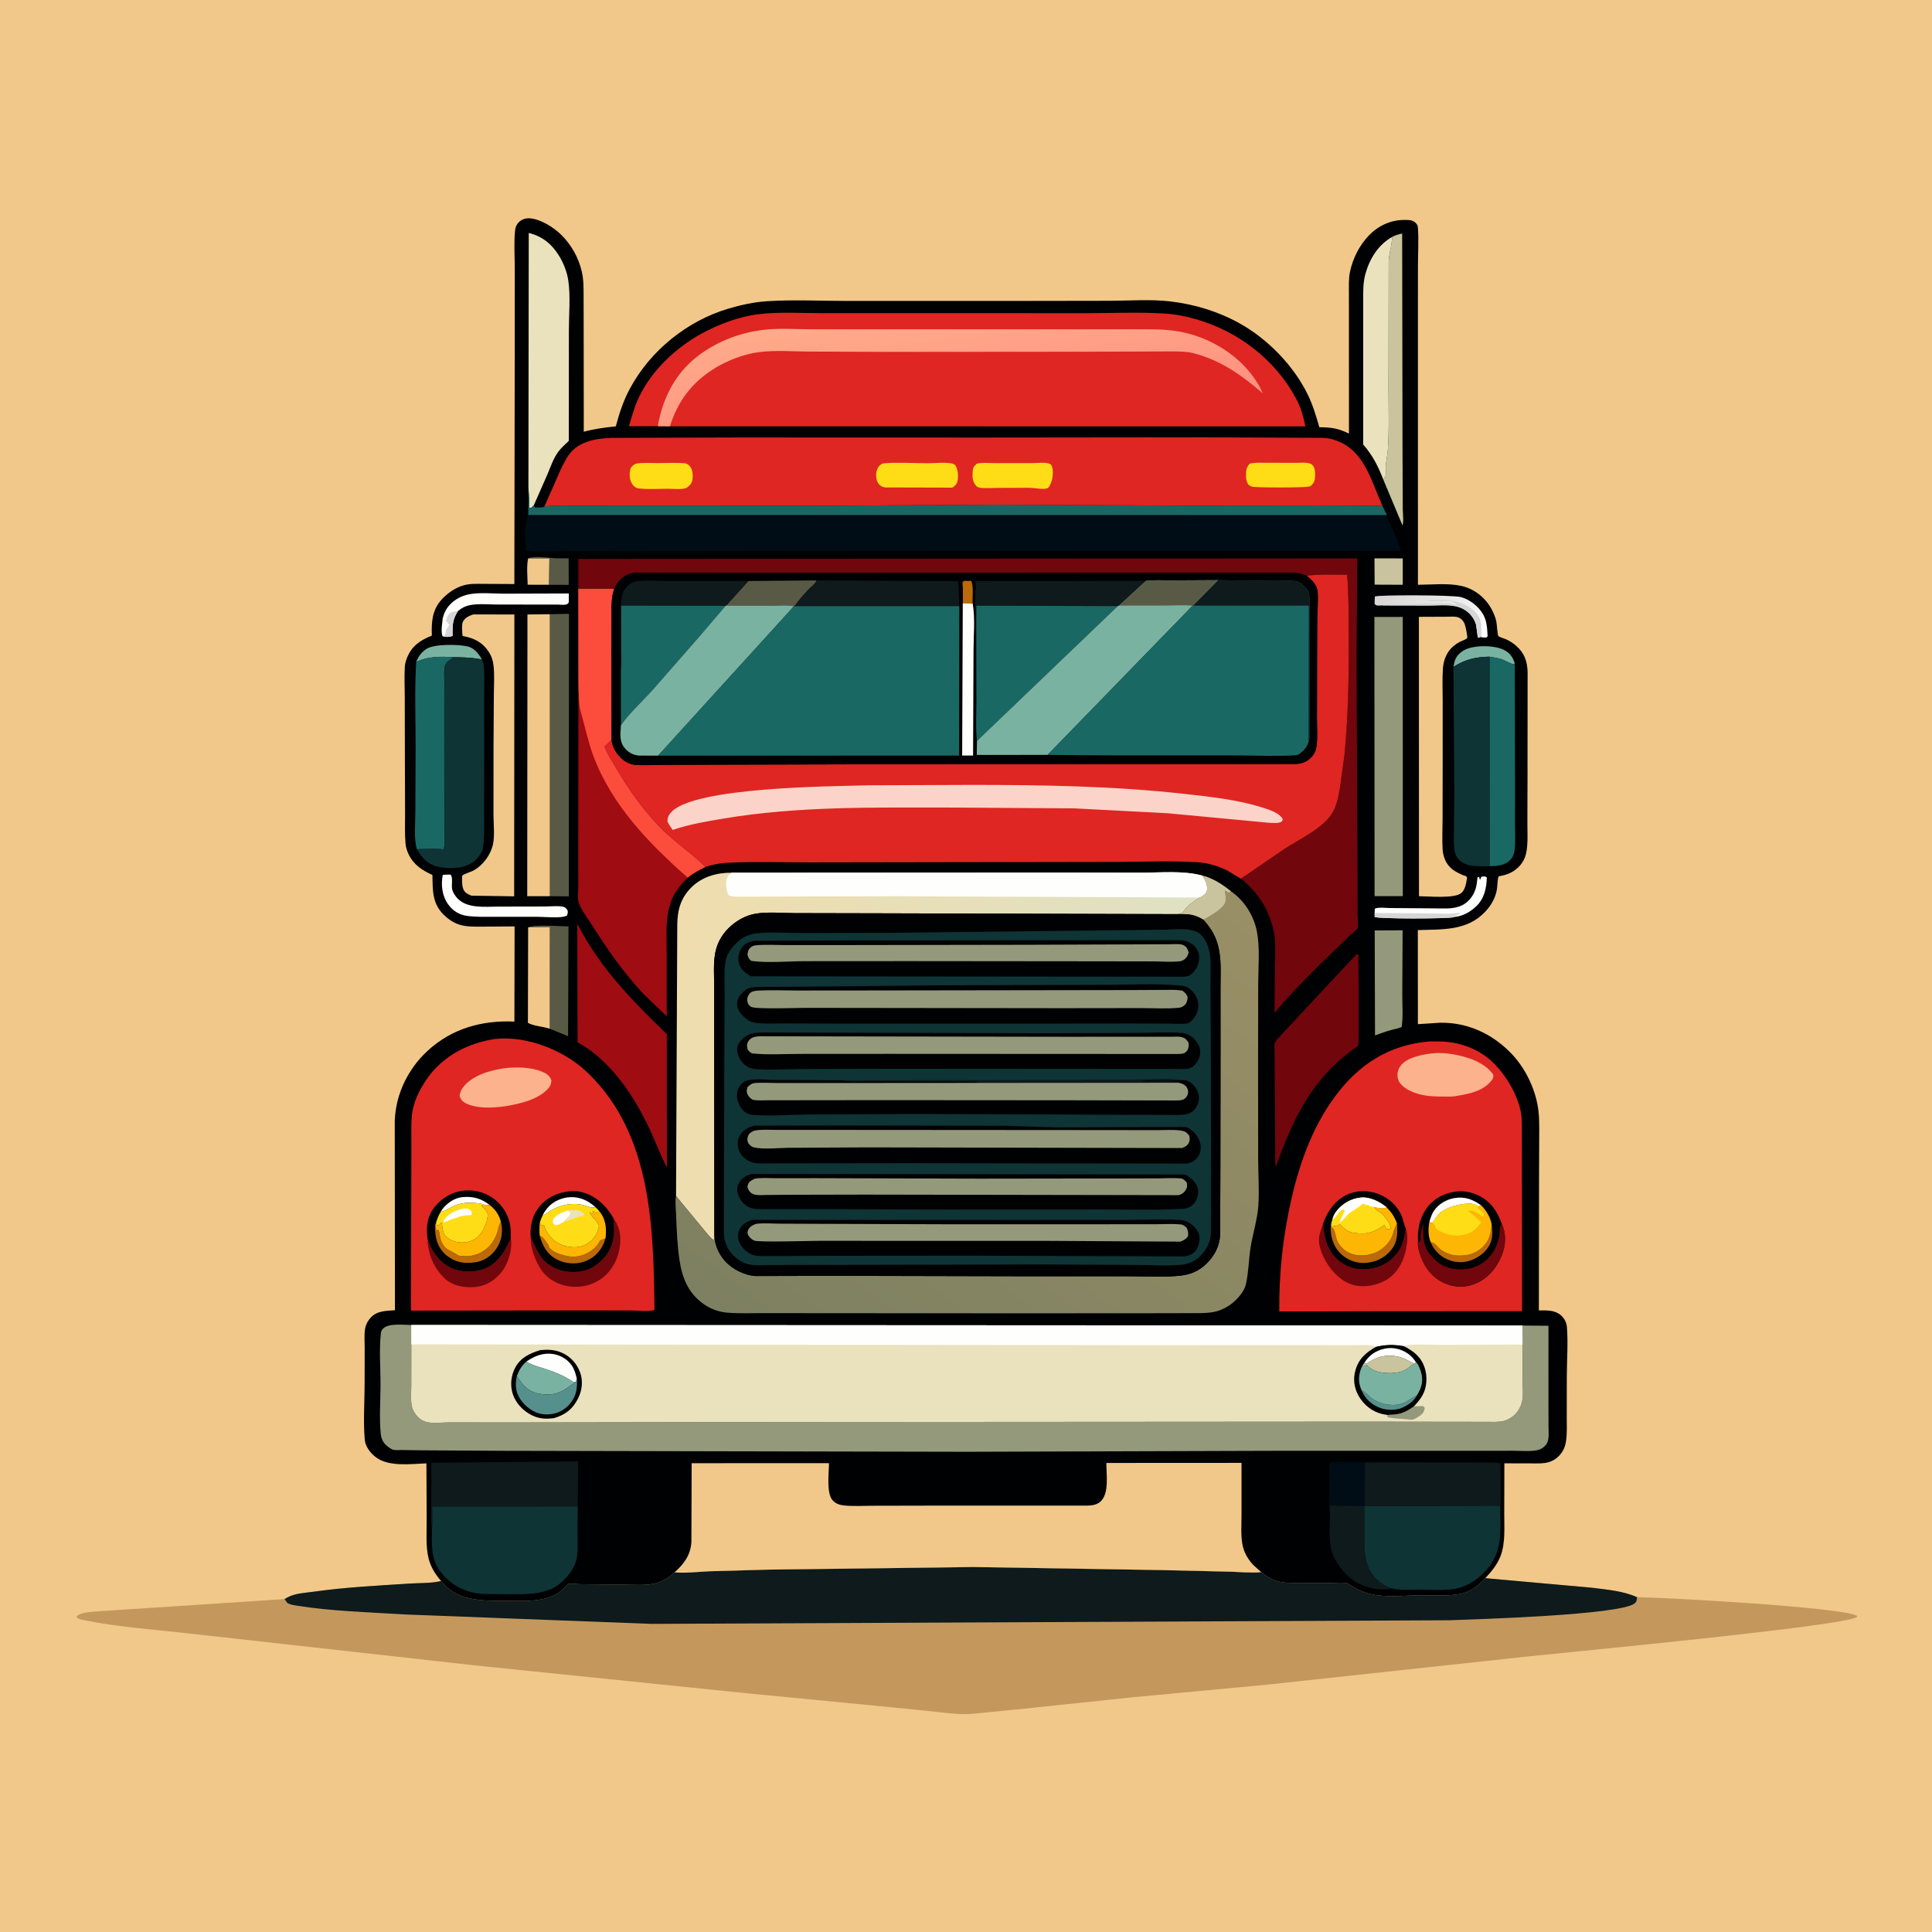 <svg version="1.1" xmlns="http://www.w3.org/2000/svg" style="display: block;" viewBox="0 0 2048 2048" width="1024" height="1024">
<defs>
	<linearGradient id="Gradient1" gradientUnits="userSpaceOnUse" x1="1492.72" y1="611.545" x2="1545.34" y2="691.793">
		<stop class="stop0" offset="0" stop-opacity="1" stop-color="rgb(215,214,213)"/>
		<stop class="stop1" offset="1" stop-opacity="1" stop-color="rgb(255,255,255)"/>
	</linearGradient>
	<linearGradient id="Gradient2" gradientUnits="userSpaceOnUse" x1="704.024" y1="1092.48" x2="1239.56" y2="1160.66">
		<stop class="stop0" offset="0" stop-opacity="1" stop-color="rgb(239,221,173)"/>
		<stop class="stop1" offset="1" stop-opacity="1" stop-color="rgb(223,225,195)"/>
	</linearGradient>
	<linearGradient id="Gradient3" gradientUnits="userSpaceOnUse" x1="890.451" y1="1488.49" x2="1299.62" y2="943.709">
		<stop class="stop0" offset="0" stop-opacity="1" stop-color="rgb(125,128,97)"/>
		<stop class="stop1" offset="1" stop-opacity="1" stop-color="rgb(153,143,102)"/>
	</linearGradient>
	<linearGradient id="Gradient4" gradientUnits="userSpaceOnUse" x1="1017.89" y1="449.387" x2="1001.49" y2="325.292">
		<stop class="stop0" offset="0" stop-opacity="1" stop-color="rgb(255,145,128)"/>
		<stop class="stop1" offset="1" stop-opacity="1" stop-color="rgb(255,171,138)"/>
	</linearGradient>
</defs>
<path transform="translate(0,0)" fill="rgb(241,200,138)" d="M -0 -0 L 2048 0 L 2048 2048 L -0 2048 L -0 -0 z"/>
<path transform="translate(0,0)" fill="rgb(196,152,92)" d="M 715.071 1666.74 C 727.084 1667.87 740.281 1666.09 752.391 1665.6 L 813.638 1663.89 L 1031.53 1661.11 L 1228.36 1664.3 L 1303.07 1666.04 C 1313.91 1666.26 1326.23 1667.66 1336.95 1666.56 C 1341.86 1670.25 1346.53 1673.76 1352.44 1675.67 C 1360.79 1678.37 1369.38 1677.98 1378.02 1678.01 L 1410.98 1678.06 C 1415.91 1678.07 1422.39 1677.25 1427.19 1678.16 C 1429.91 1678.67 1433.5 1681.8 1436 1683.22 C 1440.74 1685.93 1445.74 1687.84 1451 1689.25 L 1452.64 1689.7 C 1468.21 1693.64 1488.04 1691.32 1503.98 1691.1 C 1518.9 1690.89 1535.26 1692.34 1549.93 1689.27 C 1553.94 1688.43 1557.75 1686.44 1561.22 1684.31 C 1566.16 1681.28 1570.57 1677.12 1574.52 1672.92 L 1687.17 1683.02 C 1702.81 1685.01 1720.88 1686.44 1735.32 1693.11 C 1764.89 1693.26 1952.82 1703.82 1968.33 1712.69 L 1968.77 1713.97 C 1956.75 1723.63 1659.98 1751.57 1618.01 1756.09 L 1344.5 1785.68 L 1199.79 1799.28 L 1077.52 1812.12 L 1028.9 1816.9 C 1012.66 1817.7 995.691 1814.75 979.5 1813.22 L 885 1803.97 L 792.53 1795.03 L 502 1765.24 L 374.562 1750.99 L 197.583 1731.26 C 162.128 1727.22 125.433 1724.76 90.5 1717.7 C 87.163 1717.02 83.232 1716.63 80.874 1714 C 84.727 1709.02 94.667 1709.03 100.717 1708.26 L 301.684 1695.09 L 302.609 1694.51 L 304.141 1693.64 C 312.448 1688.87 323.094 1688.6 332.402 1687.28 C 366.006 1682.52 400.291 1680.84 434.144 1678.64 C 444.798 1677.95 457.311 1678.49 467.59 1675.94 C 473.904 1684.69 486.005 1691.95 496.62 1694.08 L 498 1694.35 C 511.748 1697.41 526.65 1696.92 540.7 1697 C 557.152 1697.08 576.243 1698.03 590.883 1689.13 C 595.34 1686.42 599.14 1682.26 602.835 1678.61 L 614.084 1679.29 L 662.099 1679.87 C 672.729 1679.87 685.72 1681.06 696 1678.09 C 703.395 1675.95 709.406 1671.87 715.071 1666.74 z"/>
<path transform="translate(0,0)" fill="rgb(14,26,28)" d="M 715.071 1666.74 C 727.084 1667.87 740.281 1666.09 752.391 1665.6 L 813.638 1663.89 L 1031.53 1661.11 L 1228.36 1664.3 L 1303.07 1666.04 C 1313.91 1666.26 1326.23 1667.66 1336.95 1666.56 C 1341.86 1670.25 1346.53 1673.76 1352.44 1675.67 C 1360.79 1678.37 1369.38 1677.98 1378.02 1678.01 L 1410.98 1678.06 C 1415.91 1678.07 1422.39 1677.25 1427.19 1678.16 C 1429.91 1678.67 1433.5 1681.8 1436 1683.22 C 1440.74 1685.93 1445.74 1687.84 1451 1689.25 L 1452.64 1689.7 C 1468.21 1693.64 1488.04 1691.32 1503.98 1691.1 C 1518.9 1690.89 1535.26 1692.34 1549.93 1689.27 C 1553.94 1688.43 1557.75 1686.44 1561.22 1684.31 C 1566.16 1681.28 1570.57 1677.12 1574.52 1672.92 L 1687.17 1683.02 C 1702.81 1685.01 1720.88 1686.44 1735.32 1693.11 C 1734.89 1696.17 1735.23 1697.69 1732.6 1699.77 C 1717.24 1711.96 1566.32 1716.44 1536.5 1717.54 L 690.5 1721.39 L 429 1711.38 C 390.977 1708.99 351.564 1708.02 313.916 1701.94 C 310.507 1701.39 307.541 1700.92 304.5 1699.16 L 301.684 1695.09 L 302.609 1694.51 L 304.141 1693.64 C 312.448 1688.87 323.094 1688.6 332.402 1687.28 C 366.006 1682.52 400.291 1680.84 434.144 1678.64 C 444.798 1677.95 457.311 1678.49 467.59 1675.94 C 473.904 1684.69 486.005 1691.95 496.62 1694.08 L 498 1694.35 C 511.748 1697.41 526.65 1696.92 540.7 1697 C 557.152 1697.08 576.243 1698.03 590.883 1689.13 C 595.34 1686.42 599.14 1682.26 602.835 1678.61 L 614.084 1679.29 L 662.099 1679.87 C 672.729 1679.87 685.72 1681.06 696 1678.09 C 703.395 1675.95 709.406 1671.87 715.071 1666.74 z"/>
<path transform="translate(0,0)" fill="rgb(0,1,2)" d="M 467.59 1675.94 C 461.561 1669.08 456.5 1660.94 454.307 1651.99 C 451.173 1639.22 452.352 1624.52 452.285 1611.41 L 452.013 1551.22 C 435.423 1551.79 411.795 1555.24 398.072 1544.44 C 392.447 1540.02 387.303 1533.38 386.655 1526.02 C 384.934 1506.47 386.533 1485.32 386.528 1465.58 L 386.561 1428.44 C 386.574 1421.91 385.926 1414.41 387.099 1408 C 387.843 1403.93 390.061 1399.91 392.841 1396.86 C 399.697 1389.33 409.344 1389.59 418.664 1388.9 L 418.464 1188.14 C 419.428 1159.86 432.474 1133.1 453.193 1113.98 C 478.936 1090.22 510.84 1081.37 545.293 1082.92 L 545.485 982.048 L 510.186 982.289 C 502.324 982.249 494.251 982.536 486.688 980.071 C 480.745 978.135 474.968 974.224 470.5 969.845 C 457.914 957.51 458.76 943.588 458.358 927.462 C 447.609 922.73 438.256 916.464 433.104 905.5 C 431.454 901.99 430.222 898.281 429.877 894.4 C 428.917 883.603 429.428 872.349 429.385 861.5 L 429.2 805.177 L 429.071 739.808 C 429.061 728.885 428.461 717.553 429.134 706.679 C 429.331 703.498 430.226 700.401 431.399 697.451 C 436.541 684.53 445.551 678.708 457.783 673.754 L 457.644 668.175 C 457.664 654.21 459.961 643.349 470.237 633.348 C 476.152 627.59 483.401 622.816 491.367 620.507 C 498.445 618.457 505.898 618.917 513.183 618.937 L 545.244 619.098 L 545.652 364.762 L 545.672 284.598 C 545.678 271.407 544.64 257.11 546.026 244 C 546.354 240.906 547.511 238.158 549.638 235.858 C 552.239 233.044 556.847 231.21 560.666 231.364 C 572.703 231.849 587.181 241.067 595.435 249.409 C 605.941 260.027 613.22 273.076 616.678 287.628 C 618.816 296.623 618.595 305.618 618.638 314.797 L 618.73 349.839 L 618.827 457.646 C 630.144 454.604 641.177 453.158 652.803 451.941 C 656.422 437.956 660.991 424.46 667.859 411.695 C 689.528 371.422 728.759 339.885 772.62 327.019 C 785.844 323.139 799.496 320.158 813.279 319.29 C 841.435 317.519 870.433 319.009 898.703 319.01 L 1065.26 319.016 L 1177.43 318.843 C 1197.97 318.751 1219.83 317.098 1240.19 319.465 C 1266.19 322.491 1291.03 330.013 1313.96 342.723 C 1343.84 359.292 1371.47 387.714 1386.44 418.572 C 1391.76 429.55 1395.2 441.194 1398.54 452.893 C 1411.16 452.99 1418.64 453.971 1429.96 459.672 L 1429.9 344.516 L 1429.89 310.831 C 1429.9 303.377 1429.5 295.529 1431.04 288.198 C 1434.07 273.816 1440.97 260.129 1451.15 249.5 C 1460.73 239.493 1473.84 233.365 1487.72 233.152 C 1492.35 233.081 1497.51 232.858 1500.88 236.5 C 1502.34 238.076 1502.86 239.24 1503.03 241.365 C 1504.05 254.558 1503.08 268.672 1503.08 281.971 L 1503.06 366.459 L 1503.08 619.894 C 1517.38 619.806 1534.74 617.975 1548.72 620.998 C 1567.31 625.019 1581.43 639.918 1586.05 658.173 C 1586.81 661.181 1587.17 672.805 1588.47 674.368 C 1589.21 675.266 1595.12 677.059 1596.56 677.721 C 1600.4 679.497 1603.91 681.717 1607.1 684.5 C 1615.91 692.174 1618.95 700.828 1619.33 712.276 L 1619.23 825.325 L 1619.09 872.212 C 1619.05 880.422 1619.58 889.147 1618.84 897.296 C 1618.41 901.992 1617.52 907.079 1615.39 911.318 C 1611.05 919.912 1603.35 925.359 1594.22 927.781 C 1593.2 928.053 1589.25 928.686 1588.62 929.167 C 1588.24 929.449 1588.23 930.027 1588.13 930.484 C 1587.23 934.71 1587.45 939.317 1586.63 943.626 C 1584.92 952.566 1580.44 960.039 1574.29 966.576 C 1555.11 986.95 1528.62 985.08 1502.97 985.931 L 1503.01 1085.65 L 1526.66 1084.14 C 1554.93 1083.7 1580.32 1095.13 1600.25 1114.89 C 1614.82 1129.34 1625.08 1148.91 1629.4 1168.92 C 1632.06 1181.24 1631.67 1193.49 1631.62 1206 L 1631.44 1249.24 L 1631.25 1389.12 C 1639.52 1389.09 1647.76 1388.44 1654.51 1394.15 C 1658.04 1397.13 1660.6 1401.88 1660.97 1406.5 C 1662.37 1423.82 1660.9 1442.25 1660.88 1459.68 L 1660.82 1502.36 C 1660.8 1510.75 1661.31 1519.51 1660.04 1527.82 C 1659.11 1533.82 1656.96 1538.73 1652.73 1543.15 C 1643.51 1552.79 1632.71 1551.21 1620.62 1551.23 L 1594.7 1551.2 L 1594.57 1604.71 C 1594.52 1619.11 1595.87 1635.29 1590.83 1649 C 1587.36 1658.43 1581.2 1665.6 1574.52 1672.92 C 1570.57 1677.12 1566.16 1681.28 1561.22 1684.31 C 1557.75 1686.44 1553.94 1688.43 1549.93 1689.27 C 1535.26 1692.34 1518.9 1690.89 1503.98 1691.1 C 1488.04 1691.32 1468.21 1693.64 1452.64 1689.7 L 1451 1689.25 C 1445.74 1687.84 1440.74 1685.93 1436 1683.22 C 1433.5 1681.8 1429.91 1678.67 1427.19 1678.16 C 1422.39 1677.25 1415.91 1678.07 1410.98 1678.06 L 1378.02 1678.01 C 1369.38 1677.98 1360.79 1678.37 1352.44 1675.67 C 1346.53 1673.76 1341.86 1670.25 1336.95 1666.56 C 1326.23 1667.66 1313.91 1666.26 1303.07 1666.04 L 1228.36 1664.3 L 1031.53 1661.11 L 813.638 1663.89 L 752.391 1665.6 C 740.281 1666.09 727.084 1667.87 715.071 1666.74 C 709.406 1671.87 703.395 1675.95 696 1678.09 C 685.72 1681.06 672.729 1679.87 662.099 1679.87 L 614.084 1679.29 L 602.835 1678.61 C 599.14 1682.26 595.34 1686.42 590.883 1689.13 C 576.243 1698.03 557.152 1697.08 540.7 1697 C 526.65 1696.92 511.748 1697.41 498 1694.35 L 496.62 1694.08 C 486.005 1691.95 473.904 1684.69 467.59 1675.94 z"/>
<path transform="translate(0,0)" fill="rgb(89,90,70)" d="M 559.85 591.953 C 566.064 589.182 578.703 590.963 585.5 591.579 C 591.117 592.088 597.096 591.759 602.754 591.804 L 602.889 619.966 L 581.863 619.888 L 582.346 591.924 L 559.85 591.953 z"/>
<path transform="translate(0,0)" fill="rgb(241,200,138)" d="M 559.85 591.953 L 582.346 591.924 L 581.863 619.888 L 559.317 619.82 C 559.228 611.015 557.986 600.513 559.85 591.953 z"/>
<path transform="translate(0,0)" fill="rgb(122,178,161)" d="M 1540.71 706.885 C 1541.23 704.115 1541.69 701.142 1542.9 698.579 C 1545.44 693.196 1550.58 689.316 1556.13 687.439 C 1566.66 683.88 1584.51 684.002 1594.5 689.061 C 1600.74 692.222 1603.68 696.689 1605.71 703.231 C 1605.24 703.495 1604.84 703.933 1604.32 704.025 C 1602.83 704.287 1595.56 700.295 1593.53 699.5 C 1588.82 697.659 1583.9 696.92 1578.93 696.114 C 1564.36 696.327 1553.07 698.976 1540.71 706.885 z"/>
<path transform="translate(0,0)" fill="rgb(122,178,161)" d="M 441.211 701.555 C 443.738 695.627 446.537 691.557 452 687.911 C 460.195 682.442 486.447 682.912 496.01 685.308 C 502.796 687.009 507.592 693.179 510.789 698.949 L 509.071 698.712 C 499.4 696.988 490.326 696.762 480.525 696.644 C 466.601 695.786 454.12 695.748 441.211 701.555 z"/>
<path transform="translate(0,0)" fill="rgb(201,196,157)" d="M 1457 591.916 L 1486.97 591.928 L 1486.97 619.874 L 1457.17 619.76 L 1457 591.916 z"/>
<path transform="translate(0,0)" fill="rgb(254,254,253)" d="M 1457.17 967.838 L 1457.34 963.244 C 1460.96 961.432 1468.98 962.501 1473.2 962.548 L 1518.5 962.887 C 1528.04 962.884 1539.17 964.064 1548.12 960.454 C 1555.98 957.284 1561.74 950.213 1564.2 942.187 C 1565.39 938.299 1565.74 934.045 1566.23 930.017 L 1567.88 929.5 L 1568.77 932.697 C 1569.65 931.428 1569.84 930.809 1570.21 929.352 C 1572.72 929.15 1573.85 928.591 1576.06 930 C 1575.84 941.274 1573.49 952.406 1565.06 960.5 C 1558.82 966.5 1551.09 971.051 1542.35 971.915 L 1542.11 971.889 L 1541.15 972.242 C 1534.75 974.046 1460.78 974.107 1457.22 972 L 1457.17 967.838 z"/>
<path transform="translate(0,0)" fill="rgb(214,214,215)" d="M 1457.17 967.838 L 1514.05 968.208 C 1525.01 968.228 1536.56 969.377 1547.37 967.5 L 1547.5 968.677 C 1545.62 969.624 1543.95 970.503 1541.9 971.018 L 1542.11 971.889 L 1541.15 972.242 C 1534.75 974.046 1460.78 974.107 1457.22 972 L 1457.17 967.838 z"/>
<path transform="translate(0,0)" fill="url(#Gradient1)" d="M 1465.39 641.774 C 1462.18 641.743 1458.86 642.833 1457.09 640 L 1457.38 632.33 C 1460.64 630.461 1539.88 630.645 1548.47 632.904 C 1558.15 635.45 1567.61 642.947 1572.44 651.73 C 1576.31 658.752 1576.46 666.707 1576.92 674.5 L 1575.5 675.934 L 1570.82 675.65 L 1570.29 674.994 L 1567.91 675.781 C 1567.44 675.687 1566.86 675.821 1566.51 675.5 C 1566.36 675.361 1565.02 663.204 1564.49 661.49 C 1563.19 657.29 1560.72 653.357 1557.56 650.302 C 1553.1 645.988 1548.28 643.706 1542.26 642.511 C 1533.93 640.859 1523.61 641.868 1515.02 641.872 L 1465.39 641.774 z"/>
<path transform="translate(0,0)" fill="rgb(214,214,215)" d="M 1465.39 641.774 C 1474.86 638.622 1486.57 641.243 1496.5 640.371 C 1507.32 639.422 1517.86 639.317 1528.76 639.374 C 1531.7 639.389 1536.54 638.824 1539.15 639.838 C 1539.71 640.057 1540.56 640.698 1541 641 L 1543.51 640.75 C 1541.99 639.67 1540.05 637.997 1538.3 637.392 C 1535.92 636.565 1532.08 637.438 1529.5 637.49 C 1523.1 637.618 1516.46 637.765 1510.17 636.529 C 1526.76 634.849 1544.94 634.666 1559 644.639 C 1564.09 648.251 1568.39 653.155 1569.67 659.534 L 1569.89 661.005 L 1570.15 662.5 L 1570.29 674.994 L 1567.91 675.781 C 1567.44 675.687 1566.86 675.821 1566.51 675.5 C 1566.36 675.361 1565.02 663.204 1564.49 661.49 C 1563.19 657.29 1560.72 653.357 1557.56 650.302 C 1553.1 645.988 1548.28 643.706 1542.26 642.511 C 1533.93 640.859 1523.61 641.868 1515.02 641.872 L 1465.39 641.774 z"/>
<path transform="translate(0,0)" fill="rgb(254,254,253)" d="M 469.309 927.5 C 471.872 927.039 474.877 927.191 477.5 927.097 C 480.384 929.815 478.539 937.484 479.137 941.636 C 479.702 945.563 482.304 949.56 484.983 952.375 C 495.418 963.34 514.374 961.073 528.108 961.035 L 577.04 960.934 C 582.981 960.934 590.192 960.096 596 960.986 C 598.234 961.328 600.149 962.469 601.282 964.5 C 602.521 966.723 601.665 968.25 601.037 970.5 C 595.351 973.822 577.134 971.842 570.095 971.851 L 525.546 971.838 C 515.417 971.817 505.013 972.243 494.959 970.875 C 486.676 969.748 479.724 965.289 474.942 958.5 C 468.648 949.565 467.309 938.146 469.309 927.5 z"/>
<path transform="translate(0,0)" fill="rgb(0,13,22)" d="M 1409.29 1595.87 L 1408.91 1595.2 C 1409.1 1593.49 1409.46 1591.94 1408.88 1590.27 L 1408.51 1589.5 C 1410.21 1581.94 1408.88 1572.5 1409.02 1564.67 C 1409.06 1561.89 1410.12 1556.78 1409.18 1554.27 C 1408.68 1552.93 1408.97 1552.48 1409.22 1551.06 C 1412.2 1549.21 1416.53 1549.97 1420.06 1549.98 L 1446.93 1550.06 L 1446.43 1596.52 L 1409.29 1595.87 z"/>
<path transform="translate(0,0)" fill="rgb(254,254,253)" d="M 469.203 656.082 C 470.512 649.799 473.248 644.521 477.864 640.015 C 482.956 635.043 489.209 631.771 496.141 630.224 C 507.662 627.654 522.36 629.303 534.235 629.322 L 602.959 629.108 L 602.937 638 C 602.236 642.423 594.979 640.886 591.427 640.886 L 528.402 640.842 C 518.915 640.836 507.84 639.719 498.584 641.372 C 493.788 642.229 490.175 644.032 486.359 647.02 L 485.447 647.751 C 480.402 655.642 479.77 660.543 479.718 669.627 L 479.754 673.97 C 477.541 675.256 472.674 675.454 470.226 674.753 L 468.904 674.042 C 467.318 668.596 468.744 661.705 469.203 656.082 z"/>
<path transform="translate(0,0)" fill="rgb(214,214,215)" d="M 472.627 658.03 C 473.375 655.743 474.359 652.864 475.897 651.006 C 478.152 648.284 482.201 648.18 485.447 647.751 C 480.402 655.642 479.77 660.543 479.718 669.627 L 479.754 673.97 C 477.541 675.256 472.674 675.454 470.226 674.753 L 468.904 674.042 L 471.189 673.45 C 472.763 671.438 472.609 669.964 472.956 667.5 C 474.274 665.855 475.264 664.412 476.156 662.5 L 473.981 659.161 L 473.064 659.223 L 472.627 658.03 z"/>
<path transform="translate(0,0)" fill="rgb(89,90,70)" d="M 559.848 982.995 C 566.661 979.615 593.974 982.068 602.633 981.981 L 602.156 1098.42 L 582.723 1090.5 L 582.794 982.682 L 559.848 982.995 z"/>
<path transform="translate(0,0)" fill="rgb(241,200,138)" d="M 559.848 982.995 L 582.794 982.682 L 582.723 1090.5 C 575.975 1088.16 565.434 1087.68 559.603 1084.24 L 559.848 982.995 z"/>
<path transform="translate(0,0)" fill="rgb(148,153,123)" d="M 1457.25 986.284 L 1486.82 986.148 L 1486.48 1054.36 C 1486.42 1065.39 1487.53 1077.93 1485.76 1088.77 L 1481.69 1090.15 C 1473.42 1091.82 1465.46 1094.67 1457.57 1097.61 L 1457.25 986.284 z"/>
<path transform="translate(0,0)" fill="rgb(201,196,157)" d="M 1475.72 251.165 C 1479.27 249.283 1482.44 248.399 1486.35 247.535 L 1486.74 480.635 L 1486.98 539.763 C 1487 543.742 1488.14 553.673 1486.69 556.906 L 1466.32 508.295 C 1467.07 507.161 1468.02 506.136 1468.57 504.892 C 1469.48 502.813 1468.72 496.127 1468.98 493.5 C 1469.5 488.102 1470.72 482.838 1471.12 477.39 C 1472.67 456.318 1471.9 434.753 1471.88 413.629 L 1472.05 277.781 C 1472.28 268.765 1475.52 260.165 1475.72 251.165 z"/>
<path transform="translate(0,0)" fill="rgb(26,104,100)" d="M 1578.93 696.114 C 1583.9 696.92 1588.82 697.659 1593.53 699.5 C 1595.56 700.295 1602.83 704.287 1604.32 704.025 C 1604.84 703.933 1605.24 703.495 1605.71 703.231 L 1605.97 827.197 L 1605.94 875.133 C 1605.93 883.303 1606.61 892.191 1605.64 900.268 C 1605.15 904.399 1604.21 907.864 1601.41 911.047 C 1595.66 917.574 1587.11 917.982 1578.98 918.223 L 1578.93 696.114 z"/>
<path transform="translate(0,0)" fill="rgb(233,226,189)" d="M 1466.32 508.295 C 1460.94 494.313 1454.91 482.452 1445.03 471.184 L 1445.02 359.876 L 1445.04 320.462 C 1445.04 310.32 1444.68 300.24 1447.39 290.36 C 1451.82 274.237 1460.95 259.518 1475.72 251.165 C 1475.52 260.165 1472.28 268.765 1472.05 277.781 L 1471.88 413.629 C 1471.9 434.753 1472.67 456.318 1471.12 477.39 C 1470.72 482.838 1469.5 488.102 1468.98 493.5 C 1468.72 496.127 1469.48 502.813 1468.57 504.892 C 1468.02 506.136 1467.07 507.161 1466.32 508.295 z"/>
<path transform="translate(0,0)" fill="rgb(89,90,70)" d="M 582.839 651.102 L 603.141 650.688 L 602.957 950.195 L 582.857 949.993 L 582.839 651.102 z"/>
<path transform="translate(0,0)" fill="rgb(26,104,100)" d="M 441.211 701.555 C 454.12 695.748 466.601 695.786 480.525 696.644 C 478.811 698.148 477.291 699.539 475.311 700.67 C 473.136 701.912 471.791 704.685 471.358 707.096 C 470.498 711.886 471.025 717.614 471.007 722.525 L 470.935 753.844 L 471.012 867.091 L 471.059 888.95 C 471.063 892.725 471.59 896.814 470.313 900.372 C 461.069 899.348 451.176 900.105 441.857 900.158 C 438.583 888.873 440.276 873.44 440.289 861.62 L 440.558 794.478 C 440.691 763.702 439.295 732.236 441.211 701.555 z"/>
<path transform="translate(0,0)" fill="rgb(241,200,138)" d="M 582.839 651.102 L 582.857 949.993 L 558.889 949.996 L 559.126 651.367 L 582.839 651.102 z"/>
<path transform="translate(0,0)" fill="rgb(14,26,28)" d="M 457.863 1621.21 C 456.572 1613.27 457.195 1604.38 457.163 1596.33 L 457.215 1550.59 L 612.925 1549.06 L 612.413 1596.89 L 458.121 1597.02 C 458.108 1604.92 458.734 1613.38 457.863 1621.21 z"/>
<path transform="translate(0,0)" fill="rgb(14,52,54)" d="M 1540.71 706.885 C 1553.07 698.976 1564.36 696.327 1578.93 696.114 L 1578.98 918.223 C 1569.94 918.136 1555.88 919.381 1548.5 912.99 C 1544.09 909.175 1542.53 906.269 1541.7 900.5 C 1540.65 893.262 1541.2 885.595 1541.29 878.302 L 1541.65 842.494 L 1541.13 766.344 L 1540.71 706.885 z"/>
<path transform="translate(0,0)" fill="rgb(241,200,138)" d="M 501.801 651.288 L 545.266 651.394 L 545.026 950.125 L 499.591 949.453 C 497.55 948.516 495.236 947.562 493.552 946.049 C 489.017 941.974 489.932 933.891 489.846 928.323 C 493.054 925.64 499.087 924.552 502.902 922.247 C 512.303 916.568 520.066 906.18 522.473 895.5 C 524.623 885.961 523.104 872.995 523.114 863.135 L 523.16 791.404 L 523.498 736.337 C 523.568 726.437 524.251 716.162 523.259 706.319 C 522.644 700.218 521.166 695.584 517.727 690.426 C 511.444 681 502.51 676.442 491.607 674.402 L 490.315 674.17 C 489.992 670.707 489.076 661.4 490.983 658.478 C 493.664 654.37 497.309 652.772 501.801 651.288 z"/>
<path transform="translate(0,0)" fill="rgb(148,153,123)" d="M 1456.91 654.009 L 1486.97 653.963 L 1487.02 949.958 L 1457.11 949.914 L 1456.91 654.009 z"/>
<path transform="translate(0,0)" fill="rgb(241,200,138)" d="M 1504.08 653.875 L 1533.52 653.751 C 1537.42 653.768 1542.93 653.1 1546.5 654.725 C 1549.33 656.014 1551.53 658.623 1552.63 661.5 C 1553.19 662.954 1556.05 674.942 1555.22 676.43 C 1554.5 677.696 1548.55 679.714 1546.81 680.709 C 1540.4 684.387 1535.66 688.976 1532.67 695.777 C 1530.91 699.784 1529.95 703.636 1529.61 708 C 1528.73 719.416 1529.3 731.244 1529.3 742.71 L 1529.3 805.671 L 1529.19 868.368 C 1529.17 879.119 1528.57 890.171 1529.26 900.88 C 1529.49 904.429 1530.35 907.838 1531.71 911.123 C 1535.54 920.369 1542.85 924.38 1551.61 928.037 L 1554.11 928.694 L 1555.15 930.5 C 1554.33 935.578 1553.33 942.671 1549.37 946.372 C 1542.38 952.904 1514.24 950.062 1504.16 950.018 L 1504.08 653.875 z"/>
<path transform="translate(0,0)" fill="rgb(113,6,13)" d="M 1438.02 1011.5 C 1439.36 1011.5 1438.64 1011.32 1440 1012.5 C 1439.98 1022.67 1440.81 1106.25 1439.78 1108.09 C 1439.05 1109.39 1434.14 1112.43 1432.75 1113.52 C 1426.42 1118.5 1419.97 1123.6 1414.17 1129.2 C 1383.34 1158.95 1366.68 1196.81 1352.6 1236.5 C 1351.62 1233.86 1351.83 1231.19 1351.8 1228.42 L 1351.23 1130.64 L 1351.13 1112.4 C 1351.12 1111.08 1350.7 1107.41 1351.1 1106.31 C 1352.52 1102.4 1359.21 1096.21 1362.03 1092.91 L 1406.72 1044.93 L 1438.02 1011.5 z"/>
<path transform="translate(0,0)" fill="rgb(14,26,28)" d="M 1446.93 1550.06 L 1546.07 1550.24 L 1576.93 1550.31 C 1581.21 1550.37 1586.49 1549.93 1590.55 1551.35 C 1590.6 1555.78 1591.2 1595.63 1590.31 1596.66 C 1584.81 1595.71 1578.93 1596.17 1573.36 1596.19 L 1544.75 1596.29 L 1446.34 1596.47 L 1446.28 1627 C 1446.28 1644.48 1445.76 1660.38 1459.2 1673.77 C 1463.96 1678.5 1468.52 1681.01 1474.69 1683.65 C 1473.36 1684.16 1473.26 1684.27 1471.62 1684.49 C 1458.06 1686.3 1441.96 1681.49 1431.5 1672.85 C 1421.3 1664.43 1412.39 1651.84 1410.33 1638.56 C 1408.25 1625.16 1410.61 1610.61 1409.4 1597.01 L 1409.29 1595.87 L 1446.43 1596.52 L 1446.93 1550.06 z"/>
<path transform="translate(0,0)" fill="rgb(14,52,54)" d="M 480.525 696.644 C 490.326 696.762 499.4 696.988 509.071 698.712 L 510.789 698.949 C 512.029 701.702 512.665 703.941 512.926 706.954 C 513.854 717.684 513.197 728.973 513.216 739.767 L 513.23 799.645 L 513.114 860.311 C 513.074 873.745 513.932 887.699 511.563 900.944 L 510.381 903.43 C 506.826 910.307 500.858 915.591 493.432 917.934 L 492.113 918.329 C 483.671 920.9 472.021 920.741 463.469 918.579 C 452.697 915.856 447.286 909.215 441.857 900.158 C 451.176 900.105 461.069 899.348 470.313 900.372 C 471.59 896.814 471.063 892.725 471.059 888.95 L 471.012 867.091 L 470.935 753.844 L 471.007 722.525 C 471.025 717.614 470.498 711.886 471.358 707.096 C 471.791 704.685 473.136 701.912 475.311 700.67 C 477.291 699.539 478.811 698.148 480.525 696.644 z"/>
<path transform="translate(0,0)" fill="rgb(233,226,189)" d="M 560.147 515.888 L 560.495 246.937 C 574.674 250.383 584.871 258.643 592.519 270.978 C 597.393 278.839 601.062 288.244 602.425 297.422 C 604.877 313.926 603.022 333.307 603.029 350.044 L 602.967 467.314 C 599.065 471.096 594.586 474.933 591.431 479.37 C 586.542 486.247 583.626 494.869 580.386 502.635 L 565.73 535.929 L 562.5 538.827 L 561.147 538 L 560.147 515.888 z"/>
<path transform="translate(0,0)" fill="rgb(159,12,18)" d="M 611.969 979.273 L 613.984 983 C 637.568 1027.61 670.929 1061.59 706.872 1096.17 L 706.972 1237.69 C 700.073 1224.37 694.861 1210.12 688.482 1196.54 C 672.272 1162.03 647.347 1124.33 613.247 1105.44 L 612.245 1104.9 L 611.969 979.273 z"/>
<path transform="translate(0,0)" fill="rgb(14,52,54)" d="M 1474.69 1683.65 C 1468.52 1681.01 1463.96 1678.5 1459.2 1673.77 C 1445.76 1660.38 1446.28 1644.48 1446.28 1627 L 1446.34 1596.47 L 1544.75 1596.29 L 1573.36 1596.19 C 1578.93 1596.17 1584.81 1595.71 1590.31 1596.66 C 1590.22 1615.74 1592.7 1635.97 1583.29 1653.24 L 1582.68 1654.4 C 1575.54 1667.33 1561.16 1679.27 1547 1683.14 C 1534.51 1686.55 1518.96 1685.03 1506.09 1685.03 C 1496.08 1685.03 1484.42 1686.17 1474.69 1683.65 z"/>
<path transform="translate(0,0)" fill="rgb(14,52,54)" d="M 457.863 1621.21 C 458.734 1613.38 458.108 1604.92 458.121 1597.02 L 612.413 1596.89 L 612.232 1631.47 C 612.227 1639.65 612.888 1648.15 610.241 1656.01 C 607.62 1663.79 602.472 1670.33 596.624 1675.95 C 582.019 1689.97 562.208 1689.98 543.29 1689.98 L 514.734 1689.75 C 497.052 1689.17 482.271 1683.22 470.125 1669.99 C 464.061 1663.38 460.158 1655.88 458.808 1647 L 458.561 1645.45 C 457.41 1637.57 457.871 1629.17 457.863 1621.21 z"/>
<path transform="translate(0,0)" fill="rgb(159,12,18)" d="M 613.035 623.996 L 651.159 623.937 C 647.651 633.63 648.274 643.768 648.24 653.919 L 648.167 692.115 L 648.286 784.299 L 640.88 791.321 C 643.552 799.029 647.778 805.072 651.828 812.021 C 666.923 837.918 685.068 863.734 707.186 884.168 C 720.256 896.241 735.332 906.38 747.753 919.023 C 740.974 922.225 734.828 925.557 728.978 930.295 C 719.109 939.874 711.987 949.959 708.974 963.624 L 708.578 965.5 C 705.564 979.011 706.716 994.275 706.666 1008.1 L 706.759 1077.31 L 682.768 1054.23 C 660.66 1031.17 642.727 1004.54 625.598 977.7 C 621.719 971.623 614.929 962.87 613.197 955.89 C 612.095 951.452 612.995 944.685 612.993 939.928 L 612.973 898.022 L 613.155 726.72 L 613.035 623.996 z"/>
<path transform="translate(0,0)" fill="rgb(252,76,60)" d="M 613.035 623.996 L 651.159 623.937 C 647.651 633.63 648.274 643.768 648.24 653.919 L 648.167 692.115 L 648.286 784.299 L 640.88 791.321 C 643.552 799.029 647.778 805.072 651.828 812.021 C 666.923 837.918 685.068 863.734 707.186 884.168 C 720.256 896.241 735.332 906.38 747.753 919.023 C 740.974 922.225 734.828 925.557 728.978 930.295 C 687.966 894.27 648.287 853.26 628.896 801.105 C 623.191 785.759 620.173 770.16 615.605 754.605 C 613.116 746.132 613.754 735.591 613.155 726.72 L 613.035 623.996 z"/>
<path transform="translate(0,0)" fill="rgb(113,6,13)" d="M 613.035 623.996 L 613.06 592.457 L 1438.78 591.883 L 1437.95 701.415 L 1439.06 925.625 L 1439.11 970.288 C 1439.13 973.447 1440.14 981.047 1439.17 983.809 C 1438.63 985.334 1432.2 990.471 1430.57 992.043 L 1397.5 1023.99 C 1381.62 1039.82 1365.35 1056.42 1351.07 1073.68 L 1351.47 1026.27 C 1351.66 1012.19 1352.91 996.681 1349.24 983 C 1343.38 961.111 1332.79 945.503 1315.43 931.432 L 1361.69 899.809 C 1377.14 889.775 1396.66 880.922 1408.75 866.772 C 1416.43 857.783 1418.35 846.446 1420.42 835.186 L 1425.21 800 C 1429.16 758.935 1429.9 718.298 1429.67 677.064 C 1429.54 654.56 1429.87 631.678 1427.99 609.247 C 1414.02 609.306 1398.93 608.313 1385.14 610.331 C 1380.38 608.443 1376.14 607.294 1371 607.2 L 1246.32 607.005 L 979.272 607.371 L 769.931 607.253 L 674.5 606.994 C 671.286 607.094 668.014 607.934 665.096 609.275 C 658.366 612.367 654.439 617.483 651.159 623.937 L 613.035 623.996 z"/>
<path transform="translate(0,0)" fill="url(#Gradient2)" d="M 775.818 925.103 L 1123 924.91 L 1209.37 925.066 C 1230.37 925.125 1254.26 922.63 1274.59 928.196 C 1277.46 932.849 1281.15 939.392 1279.06 945.1 C 1277.88 948.342 1274.81 949.927 1271.97 951.432 C 1268.95 952.866 1266.91 954.998 1264.12 956.727 C 1259.45 959.629 1256.79 963.11 1253.67 967.552 L 1249.05 969.025 L 927.819 968.137 L 842.135 967.954 C 828.973 967.933 813.745 966.389 800.895 968.553 C 789.962 970.394 779.561 976.533 771.828 984.333 C 764.429 991.795 759.653 1001.02 757.945 1011.42 C 756.095 1022.69 757.07 1035.17 757.069 1046.61 L 757.089 1106.46 L 757.233 1308.91 L 757.371 1312.21 L 756.629 1314.47 C 754.015 1313.66 749.942 1308.05 747.911 1305.8 L 716.632 1267.93 L 717.937 980.414 C 718.086 964.431 721.677 951.446 733.522 940.048 C 744.798 929.198 760.475 924.907 775.818 925.103 z"/>
<path transform="translate(0,0)" fill="rgb(254,254,253)" d="M 775.818 925.103 L 1123 924.91 L 1209.37 925.066 C 1230.37 925.125 1254.26 922.63 1274.59 928.196 C 1277.46 932.849 1281.15 939.392 1279.06 945.1 C 1277.88 948.342 1274.81 949.927 1271.97 951.432 L 949.16 950.058 L 781.471 950.484 C 777.922 950.367 774.88 950.706 772.022 948.5 C 770.111 944.094 768.819 936.426 770.382 931.671 C 771.476 928.342 772.833 926.841 775.818 925.103 z"/>
<path transform="translate(0,0)" fill="url(#Gradient3)" d="M 1274.59 928.196 C 1286.06 931.2 1295.72 937.475 1304.85 944.858 C 1318.92 954.282 1329.15 970.78 1332.34 987.334 C 1335.71 1004.81 1333.85 1024.21 1333.75 1041.97 L 1333.62 1122.6 L 1333.69 1227.89 C 1333.72 1244.46 1335.02 1261.77 1333.87 1278.26 C 1332.88 1292.52 1328.06 1307.61 1325.75 1321.88 C 1323.66 1334.75 1323.63 1348.34 1320.81 1361 C 1319.97 1364.74 1318.3 1367.84 1316.13 1370.96 C 1309.03 1381.16 1297.82 1388.92 1285.5 1390.95 C 1276.98 1392.36 1268.08 1391.96 1259.47 1391.99 L 1218.52 1392.08 L 1084.01 1392.15 L 876.178 1392.04 L 808.457 1391.96 C 796.221 1391.93 783.63 1392.49 771.436 1391.53 C 761.833 1390.79 753.196 1387.6 745.369 1381.98 C 729.517 1370.6 723.073 1354.45 720.29 1335.74 C 717.952 1320.03 717.264 1303.71 716.715 1287.85 C 716.501 1281.66 715.431 1273.99 716.632 1267.93 L 747.911 1305.8 C 749.942 1308.05 754.015 1313.66 756.629 1314.47 L 757.371 1312.21 C 758.313 1320.88 762.516 1329.98 768.281 1336.5 C 776.153 1345.41 789.653 1352.2 801.5 1352.64 L 885.58 1352.42 L 1076.83 1352.86 L 1194.58 1352.88 C 1213.52 1352.85 1234 1354.38 1252.77 1352.05 C 1262.33 1350.87 1270.82 1347.08 1277.92 1340.49 C 1287.1 1331.95 1292.96 1321.1 1293.4 1308.47 L 1293.66 1240.5 L 1293.82 1114.2 L 1293.79 1048.7 C 1293.75 1035.4 1294.77 1020.59 1292.33 1007.49 C 1289.88 994.278 1284.52 984.602 1275.46 974.835 C 1266.05 969.164 1259.93 968.822 1249.05 969.025 L 1253.67 967.552 C 1256.79 963.11 1259.45 959.629 1264.12 956.727 C 1266.91 954.998 1268.95 952.866 1271.97 951.432 C 1274.81 949.927 1277.88 948.342 1279.06 945.1 C 1281.15 939.392 1277.46 932.849 1274.59 928.196 z"/>
<path transform="translate(0,0)" fill="rgb(201,196,157)" d="M 1274.59 928.196 C 1286.06 931.2 1295.72 937.475 1304.85 944.858 L 1302.48 946.11 L 1298.5 943.774 C 1298.23 945.715 1298.38 945.941 1298.81 947.733 C 1299.59 950.991 1299.63 955.542 1297.73 958.461 C 1293.44 965.08 1282.33 971.116 1275.46 974.835 C 1266.05 969.164 1259.93 968.822 1249.05 969.025 L 1253.67 967.552 C 1256.79 963.11 1259.45 959.629 1264.12 956.727 C 1266.91 954.998 1268.95 952.866 1271.97 951.432 C 1274.81 949.927 1277.88 948.342 1279.06 945.1 C 1281.15 939.392 1277.46 932.849 1274.59 928.196 z"/>
<path transform="translate(0,0)" fill="rgb(148,153,123)" d="M 1613.79 1405.14 L 1641.45 1405.36 L 1641.41 1476.46 L 1641.47 1512.39 C 1641.47 1517.76 1642.47 1525.28 1639.78 1529.99 C 1637.73 1533.58 1633.74 1536.39 1629.72 1537.23 C 1622.06 1538.83 1612.17 1537.88 1604.27 1537.88 L 1552.07 1537.9 L 1345.83 1537.94 L 1024.25 1538.95 L 535.922 1537.94 L 447.65 1537.4 L 425.833 1537.09 C 423.161 1537.02 419.194 1537.45 416.747 1536.81 C 415.231 1536.42 412.757 1534.7 411.5 1533.77 C 406.55 1530.13 404.236 1525.91 403.618 1519.88 C 401.886 1502.99 403.38 1484.39 403.381 1467.35 C 403.382 1449.92 401.803 1430.77 403.734 1413.51 C 403.984 1411.28 404.435 1410.17 405.962 1408.5 C 411.633 1402.31 428.102 1404.56 435.993 1404.53 L 436 1425.06 L 435.95 1469.75 C 435.962 1476.47 435.132 1484.51 436.642 1491.09 C 437.584 1495.19 439.991 1498.91 442.87 1501.93 C 444.924 1504.08 447.487 1505.78 450.256 1506.87 C 456.568 1509.37 468.946 1507.8 475.922 1507.81 L 539.137 1507.88 L 827.5 1507.44 L 1448.92 1507.04 L 1549.68 1507.18 L 1575.91 1507.21 C 1581.55 1507.21 1587.74 1507.63 1593.27 1506.46 C 1597.81 1505.51 1602.7 1502.65 1605.97 1499.41 C 1609.38 1496.03 1611.88 1491.63 1613.14 1487.01 C 1614.96 1480.37 1614.14 1472.4 1614.13 1465.54 L 1613.99 1425.22 L 1613.79 1405.14 z"/>
<path transform="translate(0,0)" fill="rgb(0,13,22)" d="M 560.147 515.888 L 561.147 538 L 562.5 538.827 L 565.73 535.929 L 567.108 537.901 C 570.259 537.905 574.466 538.558 577.101 536.91 C 589.412 535.468 602.085 536.025 614.469 535.992 L 676.627 535.898 L 884.168 536.017 L 1050.82 534.94 L 1259.25 535.997 L 1401.78 535.82 L 1465.39 536.116 L 1470.14 545.97 C 1470.28 549.306 1473.32 554.389 1474.69 557.551 C 1478.46 566.248 1482.3 574.882 1485.18 583.92 L 837.46 584.072 L 663.182 584.248 L 602.023 584.164 C 587.265 584.26 572.216 585.478 557.535 583.9 C 556.97 574.672 554.949 553.398 560.007 545.847 L 560.147 515.888 z"/>
<path transform="translate(0,0)" fill="rgb(26,104,100)" d="M 560.147 515.888 L 561.147 538 L 562.5 538.827 L 565.73 535.929 L 567.108 537.901 C 570.259 537.905 574.466 538.558 577.101 536.91 C 589.412 535.468 602.085 536.025 614.469 535.992 L 676.627 535.898 L 884.168 536.017 L 1050.82 534.94 L 1259.25 535.997 L 1401.78 535.82 L 1465.39 536.116 L 1470.14 545.97 L 560.007 545.847 L 560.147 515.888 z"/>
<path transform="translate(0,0)" fill="rgb(241,200,138)" d="M 715.071 1666.74 C 725.039 1657.86 732.06 1648.5 732.916 1634.53 L 733.184 1551.06 L 878.751 1551 C 878.729 1560.88 875.728 1583.11 882.751 1590.55 C 885.901 1593.88 889.985 1595.37 894.483 1595.84 C 904.594 1596.87 915.386 1596.18 925.576 1596.16 L 984.263 1596.04 L 1152 1596.02 C 1157.83 1595.97 1163.74 1595.16 1167.78 1590.5 C 1175.78 1581.27 1172.66 1562.45 1172.81 1550.79 L 1316.07 1550.71 L 1316.07 1605.7 C 1316.09 1616.57 1314.98 1628.89 1317.52 1639.47 C 1319.25 1646.68 1323.62 1653.91 1328.8 1659.19 L 1336.95 1666.56 C 1326.23 1667.66 1313.91 1666.26 1303.07 1666.04 L 1228.36 1664.3 L 1031.53 1661.11 L 813.638 1663.89 L 752.391 1665.6 C 740.281 1666.09 727.084 1667.87 715.071 1666.74 z"/>
<path transform="translate(0,0)" fill="rgb(223,38,34)" d="M 577.101 536.91 L 594.015 498.48 C 597.424 491.4 601.135 483.427 606.721 477.771 C 610.748 473.694 615.81 470.776 621.131 468.735 C 629.781 465.415 639.217 464.553 648.403 464.172 L 781.568 463.731 L 1040.12 463.815 L 1277.65 463.575 L 1402 464.133 C 1408.82 464.407 1414.8 465.946 1421 468.827 C 1447.36 481.084 1454.31 511.84 1465.39 536.116 L 1401.78 535.82 L 1259.25 535.997 L 1050.82 534.94 L 884.168 536.017 L 676.627 535.898 L 614.469 535.992 C 602.085 536.025 589.412 535.468 577.101 536.91 z"/>
<path transform="translate(0,0)" fill="rgb(255,221,22)" d="M 673.907 491.5 C 681.252 490.212 689.647 490.883 697.117 490.871 C 706.433 490.857 716.23 490.297 725.5 491.026 C 728.133 491.233 730.333 492.836 731.857 494.923 C 734.475 498.508 734.691 505.232 733.809 509.5 C 733.037 513.237 730.48 515.239 727.5 517.321 C 722.194 519.153 714.009 518.136 708.329 518.125 C 698.323 518.104 687.393 518.897 677.482 517.805 C 674.406 517.466 672.103 515.989 670.387 513.474 C 667.285 508.927 666.924 502.757 668.206 497.5 C 668.937 494.501 671.439 492.954 673.907 491.5 z"/>
<path transform="translate(0,0)" fill="rgb(255,221,22)" d="M 1324.8 491.5 C 1330.99 490.102 1337.47 490.557 1343.79 490.546 L 1375.51 490.596 C 1380.13 490.621 1388.15 489.51 1391.44 493.155 C 1394.15 496.16 1394.21 500.719 1394.06 504.559 C 1393.88 509.396 1393.04 511.745 1389.5 515.072 C 1388.06 515.68 1388.64 515.51 1386.74 515.88 C 1381.24 516.955 1329.72 517.219 1326.26 515.626 C 1325.11 515.102 1324.18 514.209 1323.15 513.5 C 1321.48 510.682 1320.99 508.74 1320.89 505.513 C 1320.72 499.658 1320.58 496.02 1324.8 491.5 z"/>
<path transform="translate(0,0)" fill="rgb(255,221,22)" d="M 935.071 491.5 L 937.536 491.09 C 952.261 489.871 968.195 491.025 983.036 491.04 C 990.945 491.048 1001.15 489.838 1008.73 491.228 C 1010.65 491.58 1011.52 492.275 1012.97 493.5 C 1015.44 497.997 1016.12 505.014 1014.96 510 C 1014.17 513.394 1012.33 515.132 1009.5 516.914 L 938.619 516.722 C 935.181 516.339 932.733 514.862 930.805 511.993 C 928.673 508.819 928.244 502.926 929.284 499.289 C 930.38 495.459 931.733 493.628 935.071 491.5 z"/>
<path transform="translate(0,0)" fill="rgb(255,221,22)" d="M 1035.39 491.5 C 1041.06 490.084 1048.42 490.927 1054.35 490.91 L 1094.38 490.898 C 1099.21 490.914 1108.63 489.668 1112.9 491.771 C 1114.64 492.632 1115.46 494.831 1115.74 496.643 C 1116.77 503.304 1115.41 511.26 1111.5 516.764 C 1110.69 517.345 1110.55 517.53 1109.44 517.819 C 1104.77 519.031 1096.54 517.145 1091.5 517.083 L 1055.9 517.185 C 1050.69 517.199 1044.64 517.814 1039.5 517.147 C 1037.95 516.947 1036.91 516.473 1035.5 515.85 C 1031.09 510.999 1030.76 507.371 1031 501.03 C 1031.2 495.951 1031.83 494.741 1035.39 491.5 z"/>
<path transform="translate(0,0)" fill="rgb(223,38,34)" d="M 1511.21 1104.39 C 1515.65 1103.75 1520.51 1103.98 1525.02 1103.99 C 1546.94 1104.01 1568.85 1112.01 1584.25 1127.87 C 1596.88 1140.89 1607.44 1158.6 1611.64 1176.33 C 1613.57 1184.48 1613.19 1192.78 1613.2 1201.09 L 1613.23 1238 L 1613.45 1389.88 L 1461.5 1389.98 L 1356.08 1390.21 C 1355.76 1349.34 1359.94 1309.96 1369.15 1270.14 C 1378.6 1229.28 1393.44 1189.15 1419.98 1156.08 C 1443.62 1126.62 1473.44 1108.44 1511.21 1104.39 z"/>
<path transform="translate(0,0)" fill="rgb(113,6,13)" d="M 1402.45 1297.06 C 1403.68 1312.26 1406.73 1326.15 1419.17 1336.44 C 1427.91 1343.67 1439.44 1346.64 1450.65 1345.3 C 1463 1343.83 1473.79 1338.19 1481.28 1328.09 C 1487.12 1320.23 1488.59 1312.48 1490.12 1303.11 L 1490.28 1302.12 C 1492.54 1309.19 1491.98 1316.11 1490.66 1323.28 C 1488.31 1336.05 1482.17 1348.4 1471.1 1355.76 C 1461.11 1362.4 1446.84 1365.27 1435.02 1362.23 C 1422.46 1359.01 1411.73 1348.12 1405.5 1337.13 C 1401.44 1329.96 1397.48 1320.72 1398.22 1312.38 C 1398.67 1307.23 1401.01 1302.01 1402.45 1297.06 z"/>
<path transform="translate(0,0)" fill="rgb(251,178,141)" d="M 1520.16 1116.41 C 1526.32 1115.92 1533.56 1116.47 1539.64 1117.47 C 1554.98 1119.98 1573.43 1125.81 1582.85 1139 C 1583.26 1141.73 1582.99 1142.85 1581.28 1145.11 C 1572.63 1156.54 1557.4 1159.65 1544.04 1161.7 C 1539.75 1162.75 1533.76 1162.42 1529.35 1162.41 C 1517.35 1162.38 1505.4 1161.67 1494.5 1156.2 C 1489.21 1153.55 1482.98 1149.2 1481.75 1142.95 C 1480.67 1137.49 1482.05 1132.84 1485.57 1128.72 C 1492.77 1120.27 1509.94 1117.36 1520.16 1116.41 z"/>
<path transform="translate(0,0)" fill="rgb(0,1,2)" d="M 1402.45 1297.06 C 1407.25 1283.95 1414.64 1272.92 1427.55 1266.6 C 1438.11 1261.43 1450.28 1261.53 1461.16 1265.66 C 1471.77 1269.69 1481.03 1277.99 1485.67 1288.46 C 1487.53 1292.68 1488.19 1298.35 1490.28 1302.12 L 1490.12 1303.11 C 1488.59 1312.48 1487.12 1320.23 1481.28 1328.09 C 1473.79 1338.19 1463 1343.83 1450.65 1345.3 C 1439.44 1346.64 1427.91 1343.67 1419.17 1336.44 C 1406.73 1326.15 1403.68 1312.26 1402.45 1297.06 z"/>
<path transform="translate(0,0)" fill="rgb(188,105,9)" d="M 1480.84 1296.87 C 1481.56 1307.52 1481.72 1316.44 1474.5 1325.23 C 1467.56 1333.68 1458.34 1337.9 1447.56 1338.73 C 1438.54 1339.43 1429.35 1336.13 1422.57 1330.22 C 1414.82 1323.47 1411.16 1314.19 1410.7 1304.1 C 1410.63 1302.63 1410.38 1301.35 1410.98 1299.99 C 1411.93 1302.07 1412.68 1301.38 1413.5 1302.71 C 1415.74 1306.35 1415.84 1312.42 1418.07 1316.5 C 1421.46 1322.72 1427.26 1327.71 1434.15 1329.65 C 1443 1332.15 1453.44 1330.62 1461.41 1326.17 C 1468.44 1322.24 1474.82 1315.03 1476.89 1307.12 C 1477.83 1303.52 1479.34 1300.27 1480.84 1296.87 z"/>
<path transform="translate(0,0)" fill="rgb(253,182,4)" d="M 1469.89 1279.82 C 1475.14 1285.21 1478.22 1289.81 1480.84 1296.87 C 1479.34 1300.27 1477.83 1303.52 1476.89 1307.12 C 1474.82 1315.03 1468.44 1322.24 1461.41 1326.17 C 1453.44 1330.62 1443 1332.15 1434.15 1329.65 C 1427.26 1327.71 1421.46 1322.72 1418.07 1316.5 C 1415.84 1312.42 1415.74 1306.35 1413.5 1302.71 C 1412.68 1301.38 1411.93 1302.07 1410.98 1299.99 C 1413.61 1299.96 1416.78 1299.66 1419.17 1298.51 L 1420.5 1297.83 C 1424.64 1302.59 1428.64 1305.82 1435.01 1306.83 C 1448.71 1309 1456.51 1306.55 1467.44 1298.5 C 1468.15 1300.15 1468.91 1301.39 1470 1302.82 L 1473.5 1302.95 L 1474.32 1301.5 C 1473.51 1296.57 1468.32 1289.71 1464.55 1286.44 C 1462.25 1284.44 1459.56 1283.46 1457.64 1280.94 L 1456.68 1279.62 C 1461.2 1280.28 1465.62 1281.51 1469.89 1279.82 z"/>
<path transform="translate(0,0)" fill="rgb(255,221,22)" d="M 1412.4 1292.78 C 1413.23 1289.99 1414.13 1287.42 1415.86 1285.04 C 1422.14 1276.4 1431.12 1270.87 1441.8 1269.56 C 1452.01 1268.31 1462.19 1273.64 1469.89 1279.82 C 1465.62 1281.51 1461.2 1280.28 1456.68 1279.62 L 1457.64 1280.94 C 1459.56 1283.46 1462.25 1284.44 1464.55 1286.44 C 1468.32 1289.71 1473.51 1296.57 1474.32 1301.5 L 1473.5 1302.95 L 1470 1302.82 C 1468.91 1301.39 1468.15 1300.15 1467.44 1298.5 C 1456.51 1306.55 1448.71 1309 1435.01 1306.83 C 1428.64 1305.82 1424.64 1302.59 1420.5 1297.83 L 1419.17 1298.51 C 1416.78 1299.66 1413.61 1299.96 1410.98 1299.99 C 1410.85 1297.15 1411.47 1295.41 1412.4 1292.78 z"/>
<path transform="translate(0,0)" fill="rgb(254,254,253)" d="M 1412.4 1292.78 C 1413.23 1289.99 1414.13 1287.42 1415.86 1285.04 C 1422.14 1276.4 1431.12 1270.87 1441.8 1269.56 C 1452.01 1268.31 1462.19 1273.64 1469.89 1279.82 C 1465.62 1281.51 1461.2 1280.28 1456.68 1279.62 L 1455.48 1279.38 L 1444.5 1276.05 L 1443.24 1277.16 C 1439.2 1280.68 1434.51 1282.71 1430.5 1286.01 C 1427.55 1288.43 1423.04 1294.74 1419.77 1295.9 L 1425.51 1283.5 L 1424.5 1281.85 C 1418.26 1283.57 1417.52 1290.06 1412.4 1292.78 z"/>
<path transform="translate(0,0)" fill="rgb(0,1,2)" d="M 1503.1 1316.97 C 1502.76 1306.64 1503.6 1297.26 1508.13 1287.73 C 1513.17 1277.14 1521.62 1269.6 1532.71 1265.62 C 1544.37 1261.43 1556.11 1261.81 1567.31 1267.25 C 1580.22 1273.53 1587.12 1283.82 1591.76 1296.95 C 1596.83 1307.91 1596.31 1319.26 1592.01 1330.46 C 1587.02 1343.45 1577.23 1355.17 1564.28 1360.59 C 1553.52 1365.1 1542.41 1365.02 1531.67 1360.38 C 1519.27 1355.02 1511.04 1345.05 1506.36 1332.53 C 1504.81 1328.38 1502.54 1321.35 1503.1 1316.97 z"/>
<path transform="translate(0,0)" fill="rgb(254,254,253)" d="M 1515.18 1295.21 C 1516.48 1291.05 1517.7 1286.81 1520.24 1283.21 C 1525.19 1276.21 1533.17 1271.48 1541.58 1270.05 C 1553.17 1268.08 1561.73 1271.58 1570.76 1278.28 L 1566.83 1278.79 C 1562.81 1275.31 1557.47 1275.85 1552.52 1276.23 C 1544.03 1276.9 1530.4 1281.01 1524.5 1287.72 L 1518.33 1296.31 C 1517.07 1296.27 1516.29 1295.74 1515.18 1295.21 z"/>
<path transform="translate(0,0)" fill="rgb(188,105,9)" d="M 1581.15 1297.47 C 1582.56 1307.49 1582.63 1315.66 1576.18 1324.04 C 1570.29 1331.68 1559.64 1337.38 1550 1337.93 C 1541.32 1338.43 1531.95 1335.29 1525.5 1329.41 C 1521.4 1325.67 1518.67 1321.85 1516.56 1316.71 C 1521.32 1317.59 1522.33 1320.27 1525.66 1323.35 C 1530.1 1327.47 1538 1330.63 1543.98 1330.94 C 1554.64 1331.5 1563.33 1329.67 1571.41 1322.2 C 1578.82 1315.36 1580.75 1307.16 1581.15 1297.47 z"/>
<path transform="translate(0,0)" fill="rgb(113,6,13)" d="M 1591.76 1296.95 C 1596.83 1307.91 1596.31 1319.26 1592.01 1330.46 C 1587.02 1343.45 1577.23 1355.17 1564.28 1360.59 C 1553.52 1365.1 1542.41 1365.02 1531.67 1360.38 C 1519.27 1355.02 1511.04 1345.05 1506.36 1332.53 C 1504.81 1328.38 1502.54 1321.35 1503.1 1316.97 C 1503.9 1316.62 1505.06 1316.67 1505.5 1315.91 C 1505.92 1315.19 1505.74 1309.85 1505.85 1308.64 C 1506.2 1304.74 1507.34 1300.71 1509 1297.15 C 1508.23 1308.65 1507.93 1320.01 1515.75 1329.52 L 1516.5 1330.42 C 1521.21 1336.09 1525.58 1339.91 1532.5 1342.76 C 1541.92 1346.65 1555.31 1346.46 1564.69 1342.52 C 1578.64 1336.66 1586.81 1324.28 1589.36 1309.79 C 1590 1306.1 1589.49 1301.65 1591.09 1298.26 L 1591.76 1296.95 z"/>
<path transform="translate(0,0)" fill="rgb(253,182,4)" d="M 1518.33 1296.31 L 1524.5 1287.72 C 1530.4 1281.01 1544.03 1276.9 1552.52 1276.23 C 1557.47 1275.85 1562.81 1275.31 1566.83 1278.79 L 1570.76 1278.28 C 1575.97 1284.09 1579.49 1289.67 1581.15 1297.47 C 1580.75 1307.16 1578.82 1315.36 1571.41 1322.2 C 1563.33 1329.67 1554.64 1331.5 1543.98 1330.94 C 1538 1330.63 1530.1 1327.47 1525.66 1323.35 C 1522.33 1320.27 1521.32 1317.59 1516.56 1316.71 C 1513.78 1309.57 1513.95 1302.6 1515.18 1295.21 C 1516.29 1295.74 1517.07 1296.27 1518.33 1296.31 z"/>
<path transform="translate(0,0)" fill="rgb(255,221,22)" d="M 1518.33 1296.31 L 1524.5 1287.72 C 1530.4 1281.01 1544.03 1276.9 1552.52 1276.23 C 1557.47 1275.85 1562.81 1275.31 1566.83 1278.79 L 1566.5 1281.51 L 1568.16 1282.29 C 1570.44 1283.41 1571.74 1285.03 1573.27 1287 L 1572.81 1288.81 L 1571.5 1289.49 L 1570.29 1288.6 C 1566.88 1286.15 1561.85 1282.5 1557.45 1283.33 L 1556.5 1283.66 C 1560.99 1287.95 1565.75 1291 1570.02 1295.74 C 1564.23 1303.82 1559.6 1307.66 1549.59 1309.37 C 1541.69 1310.71 1530.64 1308.25 1524.04 1303.74 C 1520.67 1301.44 1521.96 1298.34 1518.33 1296.31 z"/>
<path transform="translate(0,0)" fill="rgb(223,38,34)" d="M 524.595 1101.32 L 533 1100.83 C 565.283 1100.27 600.631 1115.36 623.702 1137.84 C 690.986 1203.42 692.686 1301.1 693.767 1388.55 C 687.903 1390.73 675.403 1389.13 668.857 1389.13 L 605.5 1389.1 L 436.118 1389.3 L 435.549 1388.32 L 435.992 1252.35 L 436.059 1207.44 C 436.084 1197 435.486 1186.02 437.667 1175.77 C 440.242 1163.67 446.725 1151.61 453.969 1141.7 C 470.91 1118.51 496.776 1105.67 524.595 1101.32 z"/>
<path transform="translate(0,0)" fill="rgb(113,6,13)" d="M 453.104 1312.67 C 456.502 1325.05 464.716 1336.71 476 1343 C 486.366 1348.78 500.682 1349.15 511.845 1345.59 C 523.213 1341.96 531.982 1332.07 537.108 1321.67 L 541.474 1312.72 L 541.837 1315.11 C 542.661 1327.4 538.01 1341.64 529.768 1350.67 C 522.001 1359.18 512.642 1364.1 501 1364.46 C 490.456 1364.78 479.521 1362.78 471.608 1355.34 C 459.359 1343.82 453.653 1329.28 453.104 1312.67 z"/>
<path transform="translate(0,0)" fill="rgb(113,6,13)" d="M 650.69 1291.99 C 657.561 1301.88 658.734 1311.61 656.76 1323.32 C 654.538 1336.5 647.521 1348.73 636.3 1356.24 C 625.518 1363.45 612.423 1365.72 599.75 1362.97 C 588.395 1360.52 578.513 1354.14 572.471 1344.13 C 566.777 1334.7 562.731 1323.78 562.602 1312.73 C 568.395 1321.66 570.081 1330.85 578.81 1338.23 C 588.757 1346.65 599.961 1349.15 612.652 1348.22 C 624.232 1347.38 634.005 1340.93 641.369 1332.27 C 648.901 1323.41 651.83 1311.3 650.885 1299.87 L 650.69 1291.99 z"/>
<path transform="translate(0,0)" fill="rgb(251,178,141)" d="M 534.802 1132.37 C 546.823 1130.9 562.983 1131.18 574.39 1135.9 C 579.438 1137.99 582.542 1140.03 584.5 1145.18 C 584.295 1148.11 584.08 1149.99 582.276 1152.38 C 572.443 1165.41 550.644 1170.21 535.363 1172.7 C 522.579 1174.46 505.528 1175.48 493.708 1169.48 C 490.04 1167.61 488.353 1165.33 487.133 1161.5 C 487.785 1158.33 488.58 1155.62 490.534 1152.99 C 500.204 1139.96 519.488 1134.51 534.802 1132.37 z"/>
<path transform="translate(0,0)" fill="rgb(0,1,2)" d="M 562.602 1312.73 C 562.21 1307.67 562.356 1302.16 563.334 1297.16 C 565.572 1285.71 572.273 1276.08 582.145 1269.94 C 592.063 1263.76 606.278 1260.69 617.688 1263.92 C 632.561 1268.14 643.248 1278.88 650.69 1291.99 L 650.885 1299.87 C 651.83 1311.3 648.901 1323.41 641.369 1332.27 C 634.005 1340.93 624.232 1347.38 612.652 1348.22 C 599.961 1349.15 588.757 1346.65 578.81 1338.23 C 570.081 1330.85 568.395 1321.66 562.602 1312.73 z"/>
<path transform="translate(0,0)" fill="rgb(254,254,253)" d="M 575.379 1288.02 C 576.793 1284.9 578.883 1282.15 581.151 1279.6 C 586.778 1273.26 595.966 1269.45 604.321 1269.04 C 614.991 1268.52 623.466 1272.83 631.323 1279.69 C 626.561 1281 622.587 1278.42 617.829 1277.32 C 604.835 1274.29 590.463 1278.15 579.852 1285.83 C 578.238 1287 577.443 1287.87 575.379 1288.02 z"/>
<path transform="translate(0,0)" fill="rgb(188,105,9)" d="M 572.207 1310.02 L 573.76 1310.79 C 576.618 1312.31 578.174 1315.61 580.166 1318.09 C 581.42 1319.65 581.684 1320.58 582.063 1322.5 C 587.014 1327.56 591.82 1329.19 598.5 1330.86 L 599.901 1331.23 C 609.065 1333.45 617.871 1331.63 625.671 1326.55 C 630.046 1323.71 633.898 1319.87 636.021 1315.06 L 641.853 1312.62 C 641.06 1315.19 640.209 1317.73 638.977 1320.13 C 634.563 1328.73 627.939 1334.47 618.81 1337.5 C 609.571 1340.57 598.439 1339.52 589.919 1334.86 C 579.66 1329.25 575.288 1320.75 572.207 1310.02 z"/>
<path transform="translate(0,0)" fill="rgb(253,182,4)" d="M 635.158 1283.72 C 641.637 1291.57 642.968 1300.35 642.095 1310.22 L 641.853 1312.62 L 636.021 1315.06 C 633.898 1319.87 630.046 1323.71 625.671 1326.55 C 617.871 1331.63 609.065 1333.45 599.901 1331.23 L 598.5 1330.86 C 591.82 1329.19 587.014 1327.56 582.063 1322.5 C 581.684 1320.58 581.42 1319.65 580.166 1318.09 C 578.174 1315.61 576.618 1312.31 573.76 1310.79 L 572.207 1310.02 C 571.529 1305.28 571.816 1300.92 572.187 1296.18 L 574 1298.74 L 576.645 1298.5 L 577.171 1300.25 C 579.515 1307.72 585.69 1314.73 592.635 1318.3 C 599.516 1321.84 609.748 1323.5 617.137 1320.81 L 618.278 1320.37 L 619.576 1319.9 C 625.312 1317.69 630.905 1311.67 633.223 1306 L 634.655 1300.89 L 634.967 1299.72 C 633.272 1293.45 626.265 1289.98 625.252 1285.01 L 628 1286.76 L 628.75 1285.25 L 628 1283.5 L 631.917 1285.07 L 632.983 1285.56 L 635.158 1283.72 z"/>
<path transform="translate(0,0)" fill="rgb(255,221,22)" d="M 575.379 1288.02 C 577.443 1287.87 578.238 1287 579.852 1285.83 C 590.463 1278.15 604.835 1274.29 617.829 1277.32 C 622.587 1278.42 626.561 1281 631.323 1279.69 L 635.158 1283.72 L 632.983 1285.56 L 631.917 1285.07 L 628 1283.5 L 628.75 1285.25 L 628 1286.76 L 625.252 1285.01 C 626.265 1289.98 633.272 1293.45 634.967 1299.72 L 634.655 1300.89 L 633.223 1306 C 630.905 1311.67 625.312 1317.69 619.576 1319.9 L 618.278 1320.37 L 617.137 1320.81 C 609.748 1323.5 599.516 1321.84 592.635 1318.3 C 585.69 1314.73 579.515 1307.72 577.171 1300.25 L 576.645 1298.5 L 574 1298.74 L 572.187 1296.18 C 573.05 1293.25 574.033 1290.76 575.379 1288.02 z"/>
<path transform="translate(0,0)" fill="rgb(233,226,189)" d="M 602.093 1283.16 C 607.369 1282.97 613.664 1281.67 617.773 1285.65 L 619.109 1287 L 618.5 1288.72 L 617.268 1288.9 C 610.359 1290.03 604.85 1293.83 598.003 1294.77 C 600.143 1291.64 604.162 1289.22 604.872 1285.5 L 602.093 1283.16 z"/>
<path transform="translate(0,0)" fill="rgb(254,254,253)" d="M 598.003 1294.77 L 597.956 1294.89 C 594.926 1296.65 592.103 1298.76 588.5 1298.88 L 586.161 1296.5 L 586.339 1292.5 C 590.668 1286.9 595.664 1285.44 602.093 1283.16 L 604.872 1285.5 C 604.162 1289.22 600.143 1291.64 598.003 1294.77 z"/>
<path transform="translate(0,0)" fill="rgb(0,1,2)" d="M 453.104 1312.67 C 451.594 1300.71 452.798 1289.66 460.48 1279.77 C 467.806 1270.35 478.902 1263.52 490.828 1262.19 C 504.152 1260.72 516.213 1264.31 526.387 1273.11 C 535.116 1280.66 540.651 1291.82 541.337 1303.33 L 541.474 1312.72 L 537.108 1321.67 C 531.982 1332.07 523.213 1341.96 511.845 1345.59 C 500.682 1349.15 486.366 1348.78 476 1343 C 464.716 1336.71 456.502 1325.05 453.104 1312.67 z"/>
<path transform="translate(0,0)" fill="rgb(254,254,253)" d="M 467.175 1284.66 C 467.83 1283.44 468.44 1282.36 469.314 1281.29 C 474.404 1275.03 481.873 1269.79 490.095 1269.01 C 501.471 1267.92 510.12 1270.45 519.145 1277.37 L 512.62 1277.03 C 510.585 1275.19 499.487 1274.98 496.5 1275.01 C 490.362 1275.07 484.423 1276.73 478.955 1279.41 C 475.149 1281.28 471.386 1283.98 467.175 1284.66 z"/>
<path transform="translate(0,0)" fill="rgb(188,105,9)" d="M 530.925 1295.03 C 533.429 1303.8 532.042 1313.87 527.416 1321.69 C 522.817 1329.46 515.214 1335.7 506.271 1337.58 C 496.069 1339.71 485.166 1339.16 476.453 1332.94 L 476.009 1332.59 C 472.951 1330.97 470.654 1328.47 468.494 1325.8 C 462.378 1318.25 460.54 1307.48 461.485 1298.06 L 462.5 1304.77 L 464.526 1303.5 C 465.544 1305.32 465.75 1306.66 466.015 1308.67 C 466.745 1314.22 469.135 1320.74 473.932 1324.1 L 486.571 1331.1 C 492.797 1332.09 498.98 1331.83 505 1329.77 C 515.861 1326.04 523.364 1317.65 527.017 1306.87 C 528.171 1303.46 528.544 1299.87 530.126 1296.61 L 530.925 1295.03 z"/>
<path transform="translate(0,0)" fill="rgb(253,182,4)" d="M 519.145 1277.37 C 524.988 1282.04 529.08 1287.7 530.925 1295.03 L 530.126 1296.61 C 528.544 1299.87 528.171 1303.46 527.017 1306.87 C 523.364 1317.65 515.861 1326.04 505 1329.77 C 498.98 1331.83 492.797 1332.09 486.571 1331.1 L 473.932 1324.1 C 469.135 1320.74 466.745 1314.22 466.015 1308.67 C 465.75 1306.66 465.544 1305.32 464.526 1303.5 L 462.5 1304.77 L 461.485 1298.06 L 462.198 1296.15 L 463.159 1298.48 L 465 1298.91 L 468 1295.95 L 468.326 1297.08 C 469.044 1300.5 469.228 1305.29 470.893 1308.37 C 472.38 1311.11 476.477 1313.99 479.382 1315.03 L 480.5 1315.4 C 482.36 1316.07 484.018 1316.63 486 1316.87 C 493.412 1317.75 500.504 1316.2 506.197 1311.25 C 512.556 1305.72 516.725 1295.35 517.133 1287 C 516.143 1284.73 515.68 1283.38 513.788 1281.72 C 512.26 1280.38 511.513 1279.39 510.451 1277.66 L 512.62 1277.03 L 519.145 1277.37 z"/>
<path transform="translate(0,0)" fill="rgb(255,221,22)" d="M 467.175 1284.66 C 471.386 1283.98 475.149 1281.28 478.955 1279.41 C 484.423 1276.73 490.362 1275.07 496.5 1275.01 C 499.487 1274.98 510.585 1275.19 512.62 1277.03 L 510.451 1277.66 C 511.513 1279.39 512.26 1280.38 513.788 1281.72 C 515.68 1283.38 516.143 1284.73 517.133 1287 C 516.725 1295.35 512.556 1305.72 506.197 1311.25 C 500.504 1316.2 493.412 1317.75 486 1316.87 C 484.018 1316.63 482.36 1316.07 480.5 1315.4 L 479.382 1315.03 C 476.477 1313.99 472.38 1311.11 470.893 1308.37 C 469.228 1305.29 469.044 1300.5 468.326 1297.08 L 468 1295.95 L 465 1298.91 L 463.159 1298.48 L 462.198 1296.15 C 463.56 1292.03 464.718 1288.29 467.175 1284.66 z"/>
<path transform="translate(0,0)" fill="rgb(254,254,253)" d="M 491.333 1281.09 C 494.436 1281.13 496.443 1280.62 498.765 1283.21 C 500.248 1284.86 500.304 1285.75 499.933 1287.79 C 495.753 1288.8 491.957 1287.86 487.83 1289.49 C 484.735 1290.71 481.703 1291.63 478.496 1292.51 C 475.883 1293.67 473.269 1295 470.5 1295.74 L 470.215 1294 C 474.895 1286.33 483.084 1283.17 491.333 1281.09 z"/>
<path transform="translate(0,0)" fill="rgb(223,38,34)" d="M 697.276 451.754 L 666.71 451.823 C 669.724 441.453 672.599 430.866 677.277 421.09 C 690.968 392.478 716.472 368.444 744.111 353.386 C 762.605 343.311 784.417 335.264 805.425 332.89 C 826.316 330.53 848.74 331.947 869.833 331.936 L 986.786 331.935 L 1149.31 331.983 C 1177.51 331.996 1206.37 330.678 1234.47 332.357 C 1246.23 333.06 1258.11 335.469 1269.39 338.821 C 1313.32 351.87 1351.9 381.538 1373.73 422.194 C 1378.81 431.648 1381.75 441.497 1383.67 452.002 L 710.213 451.903 L 697.276 451.754 z"/>
<path transform="translate(0,0)" fill="url(#Gradient4)" d="M 697.276 451.754 C 702.733 420.615 716.965 393.411 743.235 374.831 C 762.574 361.152 784.34 352.966 807.738 349.843 C 825.056 347.531 843.848 349.068 861.385 349.108 L 957.02 349.101 L 1149.1 349.118 L 1204.32 349.081 C 1219.84 349.069 1234.71 348.765 1250.05 351.475 C 1281.03 356.946 1311.78 375.1 1329.72 401.132 C 1332.99 405.872 1336.53 411.483 1338.52 416.885 C 1316.14 397.632 1294.47 382.182 1265.68 374.54 C 1258.9 372.741 1251.64 372.653 1244.66 372.506 L 1153.35 372.84 L 940.174 373.007 L 855.883 372.664 C 836.623 372.522 814.861 370.513 796 374.791 C 767.354 381.289 739.139 398.42 723.158 423.543 C 717.566 432.334 713.258 441.952 710.213 451.903 L 697.276 451.754 z"/>
<path transform="translate(0,0)" fill="rgb(223,38,34)" d="M 1385.14 610.331 C 1398.93 608.313 1414.02 609.306 1427.99 609.247 C 1429.87 631.678 1429.54 654.56 1429.67 677.064 C 1429.9 718.298 1429.16 758.935 1425.21 800 L 1420.42 835.186 C 1418.35 846.446 1416.43 857.783 1408.75 866.772 C 1396.66 880.922 1377.14 889.775 1361.69 899.809 L 1315.43 931.432 L 1300.64 922.667 C 1290.97 917.797 1279.6 914.547 1268.77 913.939 C 1240.38 912.344 1211.27 913.584 1182.81 913.619 L 1019.47 913.904 L 857.713 914.164 C 828.633 914.191 798.922 913.018 769.928 914.639 C 762.025 915.081 755.259 916.543 747.753 919.023 C 735.332 906.38 720.256 896.241 707.186 884.168 C 685.068 863.734 666.923 837.918 651.828 812.021 C 647.778 805.072 643.552 799.029 640.88 791.321 L 648.286 784.299 C 649.244 791.744 652.858 798.177 658.231 803.383 C 662.522 807.542 667.53 810.22 673.505 810.764 C 681.616 811.501 690.358 810.85 698.521 810.823 L 747.913 810.605 L 903.351 810.203 L 1204.51 810.072 L 1372.48 809.912 C 1380.12 809.663 1385.49 807.783 1390.68 801.944 C 1393.79 798.445 1395.15 794.608 1395.71 790.008 C 1396.79 781.124 1396.03 771.163 1396.04 762.182 L 1396.12 703.992 L 1396.32 655.906 C 1396.45 646.676 1397.44 636.943 1396.77 627.759 C 1396.22 620.106 1390.74 614.857 1385.14 610.331 z"/>
<path transform="translate(0,0)" fill="rgb(252,211,201)" d="M 920.978 832.462 L 1029.49 832.022 C 1105.16 832.065 1179.96 833.149 1255.25 841.52 C 1283.16 844.622 1312.09 847.673 1338.94 856.247 C 1345.8 858.435 1356.4 861.765 1359.88 868.5 L 1358.84 870.891 C 1354.58 873.333 1347.68 872.233 1342.78 871.957 L 1237.33 862.038 L 1138.95 856.901 L 1005.33 856.027 C 925.746 856.084 845.749 854.462 766.982 867.724 C 748.674 870.807 730.789 873.71 713.163 879.74 C 710.833 876.767 709.029 874.012 707.454 870.574 C 707.65 866.415 708.808 863.82 711.687 860.75 C 736.581 834.204 880.449 833.551 920.978 832.462 z"/>
<path transform="translate(0,0)" fill="rgb(233,226,189)" d="M 435.993 1404.53 L 1613.79 1405.14 L 1613.99 1425.22 L 1614.13 1465.54 C 1614.14 1472.4 1614.96 1480.37 1613.14 1487.01 C 1611.88 1491.63 1609.38 1496.03 1605.97 1499.41 C 1602.7 1502.65 1597.81 1505.51 1593.27 1506.46 C 1587.74 1507.63 1581.55 1507.21 1575.91 1507.21 L 1549.68 1507.18 L 1448.92 1507.04 L 827.5 1507.44 L 539.137 1507.88 L 475.922 1507.81 C 468.946 1507.8 456.568 1509.37 450.256 1506.87 C 447.487 1505.78 444.924 1504.08 442.87 1501.93 C 439.991 1498.91 437.584 1495.19 436.642 1491.09 C 435.132 1484.51 435.962 1476.47 435.95 1469.75 L 436 1425.06 L 435.993 1404.53 z"/>
<path transform="translate(0,0)" fill="rgb(148,153,123)" d="M 1470.59 1499.92 C 1474.93 1499.65 1479.65 1499.63 1483.85 1498.48 L 1485 1498.13 C 1490.41 1496.57 1494.33 1493.9 1498.89 1490.74 L 1508.54 1490.5 L 1510.29 1492.5 C 1509.77 1496.22 1508.38 1498.43 1505.33 1500.6 C 1503.36 1502.01 1499.77 1504.36 1497.39 1504.85 C 1495.67 1505.21 1492.4 1504.55 1490.47 1504.43 C 1483.92 1504.02 1477.46 1503.56 1470.98 1502.46 L 1470.59 1499.92 z"/>
<path transform="translate(0,0)" fill="rgb(0,1,2)" d="M 572.789 1431.18 C 580.669 1430.43 587.915 1430.63 595.274 1433.82 C 604.446 1437.79 611.325 1445.13 614.831 1454.5 C 618.234 1463.59 617.151 1473.88 612.76 1482.44 C 606.884 1493.9 599.524 1499.54 587.338 1503.28 C 578.378 1504.42 571.184 1504.08 563 1499.83 C 554.095 1495.21 546.616 1487.15 543.521 1477.53 C 540.523 1468.2 541.722 1457.66 546.515 1449.08 C 552.242 1438.84 562.104 1434.35 572.789 1431.18 z"/>
<path transform="translate(0,0)" fill="rgb(254,254,253)" d="M 557.925 1443.38 C 566.58 1437.34 576.041 1433.58 586.842 1435.39 C 594.202 1436.63 601.764 1441.14 606.009 1447.32 C 608.829 1451.43 610.159 1456.17 611.359 1460.95 L 610.698 1464.94 L 607.522 1464.9 C 598.936 1458.95 589.779 1455.05 579.923 1451.74 C 572.602 1449.27 564.513 1447.49 557.925 1443.38 z"/>
<path transform="translate(0,0)" fill="rgb(122,178,161)" d="M 547.865 1458.69 C 550.394 1452.33 552.75 1447.92 557.925 1443.38 C 564.513 1447.49 572.602 1449.27 579.923 1451.74 C 589.779 1455.05 598.936 1458.95 607.522 1464.9 L 610.698 1464.94 L 610.416 1465.16 C 604.442 1468.43 599.52 1473.26 593.098 1475.75 L 592 1476.16 C 590.149 1476.88 588.487 1477.45 586.5 1477.73 C 577.986 1478.93 567.07 1477.92 560.025 1472.69 L 559 1471.9 C 554.166 1468.28 551.313 1463.56 547.865 1458.69 z"/>
<path transform="translate(0,0)" fill="rgb(86,144,140)" d="M 547.865 1458.69 C 551.313 1463.56 554.166 1468.28 559 1471.9 L 560.025 1472.69 C 567.07 1477.92 577.986 1478.93 586.5 1477.73 C 588.487 1477.45 590.149 1476.88 592 1476.16 L 593.098 1475.75 C 599.52 1473.26 604.442 1468.43 610.416 1465.16 L 610.698 1464.94 L 611.359 1460.95 C 611.968 1464.29 611.675 1468.12 611.347 1471.5 C 610.565 1479.57 606.071 1487.26 599.83 1492.33 C 592.584 1498.21 583.547 1500.32 574.363 1498.94 C 565.655 1497.62 556.625 1490.83 551.73 1483.53 C 546.291 1475.43 545.959 1467.99 547.865 1458.69 z"/>
<path transform="translate(0,0)" fill="rgb(0,1,2)" d="M 1459.16 1427.36 C 1469.55 1425.03 1477.02 1424.99 1487.49 1426.66 C 1498.13 1432.02 1506.39 1438.08 1510.26 1450.03 C 1513.16 1459 1512.69 1470.35 1508.09 1478.72 C 1505.68 1483.11 1502.31 1487.1 1498.89 1490.74 C 1494.33 1493.9 1490.41 1496.57 1485 1498.13 L 1483.85 1498.48 C 1479.65 1499.63 1474.93 1499.65 1470.59 1499.92 L 1465.5 1499.01 C 1454.58 1496.43 1445.79 1489.43 1440.22 1479.76 C 1435.38 1471.36 1434.15 1461.75 1436.84 1452.44 C 1440.43 1439.98 1448.35 1433.45 1459.16 1427.36 z"/>
<path transform="translate(0,0)" fill="rgb(86,144,140)" d="M 1443.38 1473.82 L 1445.15 1474.8 C 1448.61 1476.8 1450.89 1479.86 1454 1482.21 C 1461.84 1488.16 1474.25 1490.74 1483.88 1488.53 C 1491.05 1486.89 1495.48 1482.12 1501.84 1479.26 C 1498.96 1485.28 1492.57 1489.42 1486.65 1492.16 C 1479.77 1495.34 1469.7 1494.99 1462.75 1492.35 C 1453.64 1488.89 1447.18 1482.76 1443.38 1473.82 z"/>
<path transform="translate(0,0)" fill="rgb(254,254,253)" d="M 1446.16 1444.81 C 1451.46 1436.43 1458.19 1431.76 1467.86 1429.62 C 1476.15 1427.79 1485.27 1429.91 1492.19 1434.73 C 1495.87 1437.3 1498.59 1440.25 1500.99 1444.03 L 1498.94 1445.18 C 1497.26 1444.53 1495.69 1443.89 1494.12 1443.01 C 1489.76 1440.55 1485.03 1438.5 1480.05 1437.68 C 1467.72 1435.63 1458.37 1438.75 1448.48 1445.73 L 1446.16 1444.81 z"/>
<path transform="translate(0,0)" fill="rgb(201,196,157)" d="M 1446.16 1444.81 L 1448.48 1445.73 C 1458.37 1438.75 1467.72 1435.63 1480.05 1437.68 C 1485.03 1438.5 1489.76 1440.55 1494.12 1443.01 C 1495.69 1443.89 1497.26 1444.53 1498.94 1445.18 L 1500.99 1444.03 L 1502.48 1445.3 L 1501.54 1445.42 C 1497.84 1445.99 1496.38 1447.11 1493.6 1449.5 C 1487.03 1455.14 1477.19 1456.04 1468.84 1455.39 C 1460.4 1454.73 1454.61 1452.87 1448.5 1446.91 L 1445.45 1448.37 L 1444.25 1447.56 L 1446.16 1444.81 z"/>
<path transform="translate(0,0)" fill="rgb(122,178,161)" d="M 1502.48 1445.3 C 1506.55 1452.83 1509.06 1461.08 1506.5 1469.63 C 1505.45 1473.12 1503.82 1476.23 1501.84 1479.26 C 1495.48 1482.12 1491.05 1486.89 1483.88 1488.53 C 1474.25 1490.74 1461.84 1488.16 1454 1482.21 C 1450.89 1479.86 1448.61 1476.8 1445.15 1474.8 L 1443.38 1473.82 C 1442.65 1472.31 1442.11 1470.64 1441.63 1469.03 C 1439.51 1462.04 1440.96 1453.88 1444.25 1447.56 L 1445.45 1448.37 L 1448.5 1446.91 C 1454.61 1452.87 1460.4 1454.73 1468.84 1455.39 C 1477.19 1456.04 1487.03 1455.14 1493.6 1449.5 C 1496.38 1447.11 1497.84 1445.99 1501.54 1445.42 L 1502.48 1445.3 z"/>
<path transform="translate(0,0)" fill="rgb(254,254,253)" d="M 435.993 1404.53 L 1613.79 1405.14 L 1613.99 1425.22 L 1526.96 1425.64 C 1514.62 1425.67 1499.47 1424.19 1487.49 1426.66 C 1477.02 1424.99 1469.55 1425.03 1459.16 1427.36 C 1451.6 1425.01 1441.31 1426.02 1433.4 1425.98 L 1383.19 1425.89 L 1206.94 1425.95 L 436 1425.06 L 435.993 1404.53 z"/>
<path transform="translate(0,0)" fill="rgb(0,1,2)" d="M 651.159 623.937 C 654.439 617.483 658.366 612.367 665.096 609.275 C 668.014 607.934 671.286 607.094 674.5 606.994 L 769.931 607.253 L 979.272 607.371 L 1246.32 607.005 L 1371 607.2 C 1376.14 607.294 1380.38 608.443 1385.14 610.331 C 1390.74 614.857 1396.22 620.106 1396.77 627.759 C 1397.44 636.943 1396.45 646.676 1396.32 655.906 L 1396.12 703.992 L 1396.04 762.182 C 1396.03 771.163 1396.79 781.124 1395.71 790.008 C 1395.15 794.608 1393.79 798.445 1390.68 801.944 C 1385.49 807.783 1380.12 809.663 1372.48 809.912 L 1204.51 810.072 L 903.351 810.203 L 747.913 810.605 L 698.521 810.823 C 690.358 810.85 681.616 811.501 673.505 810.764 C 667.53 810.22 662.522 807.542 658.231 803.383 C 652.858 798.177 649.244 791.744 648.286 784.299 L 648.167 692.115 L 648.24 653.919 C 648.274 643.768 647.651 633.63 651.159 623.937 z"/>
<path transform="translate(0,0)" fill="rgb(188,105,9)" d="M 1020.58 639.535 L 1020.66 638.155 L 1020.68 623.544 C 1020.64 622.323 1020.05 618.163 1020.45 617.156 C 1020.71 616.503 1021.48 616.207 1022 615.732 L 1029.5 615.768 C 1032.46 621.665 1030.45 633.098 1031.14 639.969 L 1020.58 639.535 z"/>
<path transform="translate(0,0)" fill="rgb(254,254,253)" d="M 1020.58 639.535 L 1031.14 639.969 C 1033.81 655.395 1031.98 673.64 1031.98 689.454 L 1031.51 800.893 L 1019.93 800.923 L 1020.58 639.535 z"/>
<path transform="translate(0,0)" fill="rgb(89,90,70)" d="M 865.59 615.241 C 864.282 619.103 859.306 622.5 856.479 625.5 C 851.545 630.736 846.464 636.633 842.308 642.515 L 841.664 642.637 C 834.41 641.056 825.595 642.024 818.113 642.007 L 769.758 641.943 L 793.264 615.941 L 865.59 615.241 z"/>
<path transform="translate(0,0)" fill="rgb(14,26,28)" d="M 658.165 710.331 L 657.803 706.687 L 657.727 666.692 C 657.727 655.151 656.707 641.784 659.629 630.501 C 660.576 626.843 662.411 624.017 665.087 621.364 C 667.529 618.943 670.876 616.725 674.353 616.234 C 685.777 614.624 699.609 615.999 711.311 616.013 L 793.264 615.941 L 769.758 641.943 L 769.183 642.182 L 658.638 642.023 L 658.618 686.172 C 658.607 694.008 659.175 702.555 658.165 710.331 z"/>
<path transform="translate(0,0)" fill="rgb(14,26,28)" d="M 1034.85 660.036 C 1033.99 654.564 1034.64 648.896 1033.9 643.396 C 1032.77 635.134 1034.9 626.586 1034.08 618.01 L 1033.89 616.047 L 1214.94 615.698 L 1186.23 641.962 L 1184.85 642.5 L 1035 642.052 L 1034.85 660.036 z"/>
<path transform="translate(0,0)" fill="rgb(14,26,28)" d="M 865.59 615.241 L 1015.88 615.995 L 1016.88 642.522 L 842.308 642.515 C 846.464 636.633 851.545 630.736 856.479 625.5 C 859.306 622.5 864.282 619.103 865.59 615.241 z"/>
<path transform="translate(0,0)" fill="rgb(26,104,100)" d="M 658.165 710.331 C 659.175 702.555 658.607 694.008 658.618 686.172 L 658.638 642.023 L 769.183 642.182 L 741.158 674.996 L 693.836 729.045 C 682.362 742.225 668.269 754.599 658.206 768.753 L 658.165 710.331 z"/>
<path transform="translate(0,0)" fill="rgb(122,178,161)" d="M 769.758 641.943 L 818.113 642.007 C 825.595 642.024 834.41 641.056 841.664 642.637 L 697.619 801.038 L 677.5 800.952 C 671.353 800.583 666.087 797.652 662.167 792.928 C 656.142 785.666 657.747 777.623 658.206 768.753 C 668.269 754.599 682.362 742.225 693.836 729.045 L 741.158 674.996 L 769.183 642.182 L 769.758 641.943 z"/>
<path transform="translate(0,0)" fill="rgb(26,104,100)" d="M 1034.85 660.036 L 1035 642.052 L 1184.85 642.5 L 1035.63 785.403 C 1034.05 771.967 1035.07 757.172 1035.02 743.606 L 1034.85 660.036 z"/>
<path transform="translate(0,0)" fill="rgb(122,178,161)" d="M 1214.94 615.698 C 1223.58 614.678 1233.02 615.321 1241.76 615.272 L 1291.41 615.012 L 1264.81 641.98 L 1264.16 642.147 L 1110.52 800.202 L 1035.41 800.257 L 1035.63 785.403 L 1184.85 642.5 L 1186.23 641.962 L 1214.94 615.698 z"/>
<path transform="translate(0,0)" fill="rgb(89,90,70)" d="M 1214.94 615.698 C 1223.58 614.678 1233.02 615.321 1241.76 615.272 L 1291.41 615.012 L 1264.81 641.98 L 1264.16 642.147 C 1255.66 641.098 1246.23 641.89 1237.59 641.895 L 1186.23 641.962 L 1214.94 615.698 z"/>
<path transform="translate(0,0)" fill="rgb(26,104,100)" d="M 1291.41 615.012 L 1350.45 615.82 C 1357.89 615.902 1366.88 614.988 1374.17 616.102 C 1377.22 616.568 1380.88 619.57 1382.9 621.748 C 1384.51 623.481 1386.98 626.063 1387.42 628.455 C 1389.02 637.253 1388.22 648.253 1388.22 657.291 L 1388.16 709 L 1388.22 757.521 C 1388.22 765.513 1388.83 774.091 1388.14 782 C 1388 783.651 1387.61 784.989 1387.14 786.569 C 1385.04 792.347 1382.47 795.526 1377.5 799.063 L 1376.34 799.917 C 1371.88 802.283 1322.25 800.779 1313.65 800.787 L 1185.61 800.814 L 1110.52 800.202 L 1264.16 642.147 L 1264.81 641.98 L 1291.41 615.012 z"/>
<path transform="translate(0,0)" fill="rgb(14,26,28)" d="M 1291.41 615.012 L 1350.45 615.82 C 1357.89 615.902 1366.88 614.988 1374.17 616.102 C 1377.22 616.568 1380.88 619.57 1382.9 621.748 C 1384.51 623.481 1386.98 626.063 1387.42 628.455 C 1389.02 637.253 1388.22 648.253 1388.22 657.291 L 1388.16 709 L 1388.22 757.521 C 1388.22 765.513 1388.83 774.091 1388.14 782 C 1388 783.651 1387.61 784.989 1387.14 786.569 L 1387.39 642.004 L 1265.8 642.06 L 1264.81 641.98 L 1291.41 615.012 z"/>
<path transform="translate(0,0)" fill="rgb(26,104,100)" d="M 841.664 642.637 L 842.308 642.515 L 1016.88 642.522 L 1016.68 800.951 L 697.619 801.038 L 841.664 642.637 z"/>
<path transform="translate(0,0)" fill="rgb(0,1,2)" d="M 757.371 1312.21 L 757.233 1308.91 L 757.089 1106.46 L 757.069 1046.61 C 757.07 1035.17 756.095 1022.69 757.945 1011.42 C 759.653 1001.02 764.429 991.795 771.828 984.333 C 779.561 976.533 789.962 970.394 800.895 968.553 C 813.745 966.389 828.973 967.933 842.135 967.954 L 927.819 968.137 L 1249.05 969.025 C 1259.93 968.822 1266.05 969.164 1275.46 974.835 C 1284.52 984.602 1289.88 994.278 1292.33 1007.49 C 1294.77 1020.59 1293.75 1035.4 1293.79 1048.7 L 1293.82 1114.2 L 1293.66 1240.5 L 1293.4 1308.47 C 1292.96 1321.1 1287.1 1331.95 1277.92 1340.49 C 1270.82 1347.08 1262.33 1350.87 1252.77 1352.05 C 1234 1354.38 1213.52 1352.85 1194.58 1352.88 L 1076.83 1352.86 L 885.58 1352.42 L 801.5 1352.64 C 789.653 1352.2 776.153 1345.41 768.281 1336.5 C 762.516 1329.98 758.313 1320.88 757.371 1312.21 z"/>
<path transform="translate(0,0)" fill="rgb(14,52,54)" d="M 1235.32 985.503 C 1246.68 985.263 1264.16 982.539 1273 990.852 C 1278.66 996.166 1281.28 1003.83 1282.48 1011.29 C 1283.97 1020.48 1283.09 1031.11 1283.14 1040.51 L 1283.45 1100.15 L 1283.8 1254.88 L 1283.77 1291.19 C 1283.75 1298.24 1284.23 1306.06 1282.88 1313 C 1281.6 1319.62 1277.27 1326.44 1272.54 1331.18 C 1266.84 1336.88 1260.27 1339.93 1252.25 1340.72 C 1237.19 1342.2 1220.77 1340.94 1205.58 1340.91 L 1104.69 1340.36 L 817.5 1340.97 C 809.022 1341.05 798.34 1342.31 790.348 1339.3 C 781.683 1336.03 773.664 1328.79 770.115 1320.17 L 769.694 1319.1 C 767.562 1313.9 767.409 1308.46 767.3 1302.9 L 767.851 1108.03 L 768.151 1050.69 C 768.215 1040.28 767.332 1028.57 769.203 1018.35 C 770.451 1011.54 775.266 1005.09 780.002 1000.26 C 786.207 993.93 793.42 990.302 802.215 989.323 C 816.452 987.737 832.134 989.012 846.505 989.004 L 939.923 988.882 L 1235.32 985.503 z"/>
<path transform="translate(0,0)" fill="rgb(14,26,28)" d="M 893.447 1145.18 L 1138.65 1144.74 L 1210.11 1144.17 C 1223.59 1144.03 1239.2 1142.45 1252.4 1144.91 C 1243.06 1145.56 1233.71 1145.39 1224.36 1145.4 C 1219.39 1145.41 1213.84 1144.75 1209.14 1146.51 L 1234.79 1146.53 C 1239.75 1146.56 1244.93 1146.03 1249.61 1147.81 L 1038.37 1147.98 C 1033.31 1146 1028.58 1146.42 1023.25 1146.41 L 1000.53 1146.35 L 922.623 1146.19 C 913.228 1146.15 902.549 1147.24 893.447 1145.18 z"/>
<path transform="translate(0,0)" fill="rgb(0,1,2)" d="M 1252.4 1144.91 C 1255.7 1144.83 1258.68 1145.2 1261.5 1147.12 C 1266.25 1150.36 1270.3 1156.14 1270.87 1161.93 C 1271.43 1167.53 1269.42 1172.76 1265.57 1176.81 C 1261.16 1181.46 1255.32 1181.79 1249.32 1181.92 L 968.077 1180.83 L 855.916 1181.45 C 836.822 1181.65 816.536 1183.26 797.567 1181.81 C 793.949 1181.53 790.352 1179.8 787.813 1177.19 C 783.752 1173.01 781.101 1166.45 781.221 1160.65 C 781.325 1155.62 782.865 1152.04 786.549 1148.55 C 788.315 1146.88 790.347 1145.61 792.761 1145.14 C 802.079 1143.32 814.256 1144.74 823.824 1144.8 L 893.447 1145.18 C 902.549 1147.24 913.228 1146.15 922.623 1146.19 L 1000.53 1146.35 L 1023.25 1146.41 C 1028.58 1146.42 1033.31 1146 1038.37 1147.98 L 873.861 1148.1 L 824 1148.08 C 816.021 1148.06 807.411 1147.34 799.5 1148.19 C 796.517 1148.51 794.408 1150.53 792.343 1152.5 C 791.472 1156.1 791.123 1158.14 793.325 1161.48 C 794.622 1163.44 796.602 1165.52 799 1165.94 C 803.601 1166.75 808.908 1166.27 813.566 1166.27 L 839.167 1166.25 L 936.274 1166.14 L 1132.07 1166.28 L 1245.5 1166.53 C 1248.36 1166.48 1253.25 1166.59 1255.59 1164.77 C 1257.92 1162.95 1259.27 1160.69 1259.37 1157.73 C 1259.45 1155.37 1258.5 1152.79 1256.75 1151.12 C 1254.7 1149.16 1252.27 1148.52 1249.61 1147.81 C 1244.93 1146.03 1239.75 1146.56 1234.79 1146.53 L 1209.14 1146.51 C 1213.84 1144.75 1219.39 1145.41 1224.36 1145.4 C 1233.71 1145.39 1243.06 1145.56 1252.4 1144.91 z"/>
<path transform="translate(0,0)" fill="rgb(148,153,123)" d="M 1249.61 1147.81 C 1252.27 1148.52 1254.7 1149.16 1256.75 1151.12 C 1258.5 1152.79 1259.45 1155.37 1259.37 1157.73 C 1259.27 1160.69 1257.92 1162.95 1255.59 1164.77 C 1253.25 1166.59 1248.36 1166.48 1245.5 1166.53 L 1132.07 1166.28 L 936.274 1166.14 L 839.167 1166.25 L 813.566 1166.27 C 808.908 1166.27 803.601 1166.75 799 1165.94 C 796.602 1165.52 794.622 1163.44 793.325 1161.48 C 791.123 1158.14 791.472 1156.1 792.343 1152.5 C 794.408 1150.53 796.517 1148.51 799.5 1148.19 C 807.411 1147.34 816.021 1148.06 824 1148.08 L 873.861 1148.1 L 1038.37 1147.98 L 1249.61 1147.81 z"/>
<path transform="translate(0,0)" fill="rgb(0,1,2)" d="M 797.1 1244.36 L 1256.55 1245.03 C 1260.37 1247.43 1264.18 1249.93 1266.76 1253.73 L 1267.35 1254.65 C 1269.44 1257.81 1270.13 1260.11 1270.09 1263.96 C 1270.03 1269.14 1267.52 1274.6 1263.5 1277.94 C 1260.88 1280.11 1257.89 1280.78 1254.63 1281.37 C 1224.56 1283.12 1193.9 1282 1163.76 1282.07 L 1007.58 1282.19 L 871 1281.77 L 803.524 1281.78 C 800.209 1281.62 796.634 1281.08 793.652 1279.54 C 788.006 1276.64 784.241 1271.76 782.317 1265.78 C 781.056 1261.87 781.106 1257.64 783.299 1254.04 C 786.751 1248.37 790.945 1246.03 797.1 1244.36 z"/>
<path transform="translate(0,0)" fill="rgb(148,153,123)" d="M 799.927 1249.5 C 806.896 1248.21 814.939 1248.95 822.079 1248.94 L 866.457 1248.92 L 1038 1249.43 L 1182.87 1249.23 L 1228.52 1249.1 C 1235.83 1249.08 1243.73 1248.46 1251 1249.11 C 1254.56 1249.43 1255.73 1251.08 1257.99 1253.5 C 1258.56 1256.55 1258.8 1258.21 1257.17 1261 C 1255.26 1264.25 1253.02 1265.85 1249.5 1266.91 L 917.214 1266.33 L 838.165 1266.5 L 814.137 1266.7 C 809.772 1266.73 804.593 1267.25 800.334 1266.41 C 797.511 1265.86 795.277 1264.3 793.813 1261.83 C 792.366 1259.38 792.057 1258.27 792.915 1255.5 C 793.852 1252.48 797.338 1250.78 799.927 1249.5 z"/>
<path transform="translate(0,0)" fill="rgb(0,1,2)" d="M 797.384 1293.12 L 1090.56 1293.23 L 1198.14 1293.13 C 1215.71 1293.12 1234.04 1292.04 1251.51 1293.27 C 1254.67 1293.5 1256.87 1294.13 1259.63 1295.61 C 1264.42 1298.19 1269.89 1303.55 1271.21 1309.01 C 1272.36 1313.77 1270.81 1320.71 1268.18 1324.76 C 1265.24 1329.3 1261.08 1330.76 1256.03 1331.85 L 1030.2 1331.08 L 878.172 1331.21 L 808.574 1331.54 C 804.728 1331.46 800.554 1331.42 797 1329.85 C 790.657 1327.04 785.235 1321.77 783.02 1315.12 C 781.771 1311.37 782.202 1306.62 784.007 1303.12 C 786.936 1297.43 791.615 1295.16 797.384 1293.12 z"/>
<path transform="translate(0,0)" fill="rgb(148,153,123)" d="M 800.93 1297.5 L 803.527 1297.08 C 810.717 1296.44 818.498 1297.11 825.752 1297.14 L 869.473 1297.32 L 1012.42 1297.8 L 1174.33 1297.75 L 1225.1 1297.73 C 1233.61 1297.73 1242.56 1297.13 1251 1297.86 C 1254.2 1298.13 1255.65 1299.5 1257.95 1301.5 C 1259.42 1305.34 1259.89 1306.29 1259.29 1310.5 C 1257.08 1313.68 1254.92 1314.62 1251.43 1316.18 L 1105.44 1315.35 L 868.297 1315.33 C 858.036 1315.34 803.675 1317.1 799.219 1314.99 C 796.816 1313.86 794.046 1311.38 792.988 1308.89 C 792.165 1306.96 792.289 1305.86 793.048 1303.94 C 794.416 1300.45 797.686 1298.85 800.93 1297.5 z"/>
<path transform="translate(0,0)" fill="rgb(0,1,2)" d="M 811.469 1094.48 L 1102.9 1095.28 L 1204.57 1094.94 C 1220.54 1094.89 1237.6 1093.73 1253.5 1095.01 C 1257.15 1095.31 1260.66 1097.08 1263.53 1099.3 C 1267.68 1102.52 1271.75 1107.93 1272.16 1113.33 C 1272.64 1119.46 1270.41 1124.78 1266.21 1129.21 C 1261.15 1134.53 1253 1133.04 1246.25 1133.15 L 945.119 1132.94 L 850.132 1133.18 C 833.972 1133.28 817.065 1134.55 800.998 1133.32 C 796.733 1133 793.623 1131.96 790.21 1129.36 C 785.741 1125.96 781.848 1119.56 781.462 1113.84 C 781.176 1109.61 782.533 1106.21 785.386 1103.12 C 793.497 1094.33 800.11 1094.71 811.469 1094.48 z"/>
<path transform="translate(0,0)" fill="rgb(148,153,123)" d="M 805.068 1098.51 L 1129.26 1099.02 L 1220.72 1098.98 L 1242.05 1099 C 1245.29 1099 1249.5 1098.53 1252.64 1099.37 C 1256.68 1100.45 1257.91 1102.15 1259.98 1105.5 C 1260.01 1109.06 1260.34 1111.63 1257.77 1114.5 C 1255.23 1117.34 1251.79 1117.12 1248.25 1117.29 L 942.047 1117.14 L 847.057 1117.2 C 830.637 1117.2 813.465 1118.37 797.189 1116.65 C 794.924 1115.3 792.675 1113.82 792.128 1111 C 791.463 1107.57 792.097 1104.78 794.5 1102.2 C 797.393 1099.1 801.074 1098.74 805.068 1098.51 z"/>
<path transform="translate(0,0)" fill="rgb(0,1,2)" d="M 799.147 997.269 L 886.428 996.928 L 1049.49 996.788 L 1169.57 996.652 L 1246.28 996.619 C 1250.57 996.739 1255.44 996.509 1259.4 998.387 L 1260.5 998.966 C 1262.13 999.811 1263.66 1000.64 1265.05 1001.87 C 1268.86 1005.26 1271.08 1009.37 1271.17 1014.48 C 1271.29 1021.74 1268.58 1027.7 1263.08 1032.5 C 1260.7 1034.57 1258.73 1034.88 1255.75 1035.36 L 796.029 1034.92 C 790.656 1031.68 785.692 1028.24 783.618 1021.93 C 781.956 1016.88 782.684 1010.68 785.356 1006.15 C 788.621 1000.61 793.071 998.77 799.147 997.269 z"/>
<path transform="translate(0,0)" fill="rgb(148,153,123)" d="M 1089.46 1001.5 L 1209.91 1001.06 L 1240.54 1000.92 C 1244.59 1000.91 1250.98 1000.19 1254.62 1001.97 C 1258.09 1003.67 1258.91 1006.13 1259.99 1009.5 C 1259.34 1012.28 1258.7 1014.06 1256.5 1016.11 C 1254.89 1017.61 1252.94 1018.76 1250.73 1019.01 C 1241.66 1020.02 1231.35 1019.13 1222.16 1019.12 L 1161.35 1019.02 L 963.5 1018.83 L 852.671 1018.9 C 834.452 1018.97 814.395 1020.97 796.5 1018.62 C 793.741 1016.45 793.306 1015.37 792.36 1012 C 792.684 1008.93 793.102 1006.71 795.434 1004.5 C 797.237 1002.79 799.403 1002.2 801.824 1001.99 C 812.125 1001.11 823.052 1001.83 833.438 1001.83 L 895.772 1001.82 L 1089.46 1001.5 z"/>
<path transform="translate(0,0)" fill="rgb(0,1,2)" d="M 799.199 1193.25 L 890.411 1193.08 L 1064.63 1193.36 L 1122.71 1195.14 L 1222.51 1194.62 L 1251.83 1194.58 C 1253.94 1194.67 1257.93 1194.53 1259.72 1195.59 L 1260.67 1196.35 L 1265.21 1199.79 C 1269.54 1203.99 1272.83 1210.4 1272.86 1216.5 C 1272.87 1221.7 1270.59 1226.42 1266.65 1229.76 C 1264.25 1231.8 1261.56 1232.59 1258.58 1233.44 L 963.327 1233.01 L 848.324 1233.16 L 813.735 1233.2 C 808.159 1233.19 801.216 1233.86 796.068 1231.69 L 795 1231.21 C 791.916 1229.89 789.728 1228.38 787.368 1225.92 C 783.255 1221.65 781.663 1215.99 782.073 1210.17 C 782.406 1205.43 785.472 1201.05 789.115 1198.13 C 792.091 1195.74 795.643 1194.5 799.199 1193.25 z"/>
<path transform="translate(0,0)" fill="rgb(148,153,123)" d="M 799.603 1198.5 C 807.19 1197.09 815.404 1197.71 823.122 1197.71 L 863.36 1197.72 L 1008.68 1197.82 L 1175.79 1197.94 L 1225.8 1198.02 C 1233.98 1198.03 1242.94 1197.33 1251 1198.32 C 1255.5 1198.87 1257.62 1199.95 1260.46 1203.5 C 1261.14 1206.16 1261.53 1207.92 1260.54 1210.56 C 1259.11 1214.4 1256.49 1215.44 1253.02 1216.97 L 919.219 1216.27 L 836.168 1216.72 C 825.081 1216.78 809.755 1218.71 799.134 1216.28 C 796.881 1215.77 794.432 1213.8 793.3 1211.77 C 791.911 1209.27 791.954 1206.6 793.044 1204 C 794.295 1201.02 796.851 1199.79 799.603 1198.5 z"/>
<path transform="translate(0,0)" fill="rgb(0,1,2)" d="M 999.321 1044.47 L 1167.53 1043.94 C 1195.42 1044.03 1224.66 1042.16 1252.34 1044.83 C 1254.8 1045.06 1256.92 1045.45 1259.05 1046.8 L 1260.04 1047.5 C 1264.05 1050.19 1266.24 1053.15 1268.43 1057.45 C 1270.58 1061.7 1270.88 1067.45 1269.36 1071.97 L 1268.99 1073 C 1268.41 1074.65 1267.85 1076.04 1266.84 1077.5 C 1264.88 1080.35 1261.91 1084.44 1258.48 1084.9 C 1251.82 1085.79 1244.15 1085.07 1237.41 1085.05 L 1197.27 1084.96 L 1053.5 1085.12 L 883.526 1085.05 L 830.981 1084.9 C 821.645 1084.87 811.802 1085.42 802.527 1084.5 C 797.913 1084.03 794.672 1082.88 791 1080.01 C 786.641 1076.61 781.859 1071.35 781.411 1065.5 C 781.028 1060.51 782.838 1056.68 786.219 1053.17 C 788.769 1050.52 791.314 1047.98 795 1047.17 C 801.894 1045.66 809.694 1046.14 816.739 1046.09 L 853 1045.92 L 999.321 1044.47 z"/>
<path transform="translate(0,0)" fill="rgb(148,153,123)" d="M 1201.64 1049.5 L 1233.53 1049.33 C 1240.19 1049.31 1246.94 1048.9 1253.5 1050.22 C 1256.61 1052.68 1257.42 1053.2 1258.98 1057 C 1258.61 1060.14 1258.19 1063.34 1255.69 1065.57 C 1254.07 1067.01 1252.05 1068.02 1249.89 1068.25 C 1236.81 1069.63 1222.57 1068.58 1209.36 1068.61 L 1125.87 1068.72 L 853.5 1068.38 C 845.607 1068.38 799.84 1070.08 795.875 1067.14 C 793.311 1065.24 792.28 1063.22 792.117 1060.11 C 791.962 1057.15 793.238 1054.54 795.372 1052.48 C 797.255 1050.66 800.545 1050.29 803 1050.14 C 817.627 1049.27 832.808 1049.99 847.484 1049.98 L 933.313 1049.9 L 1201.64 1049.5 z"/>
</svg>